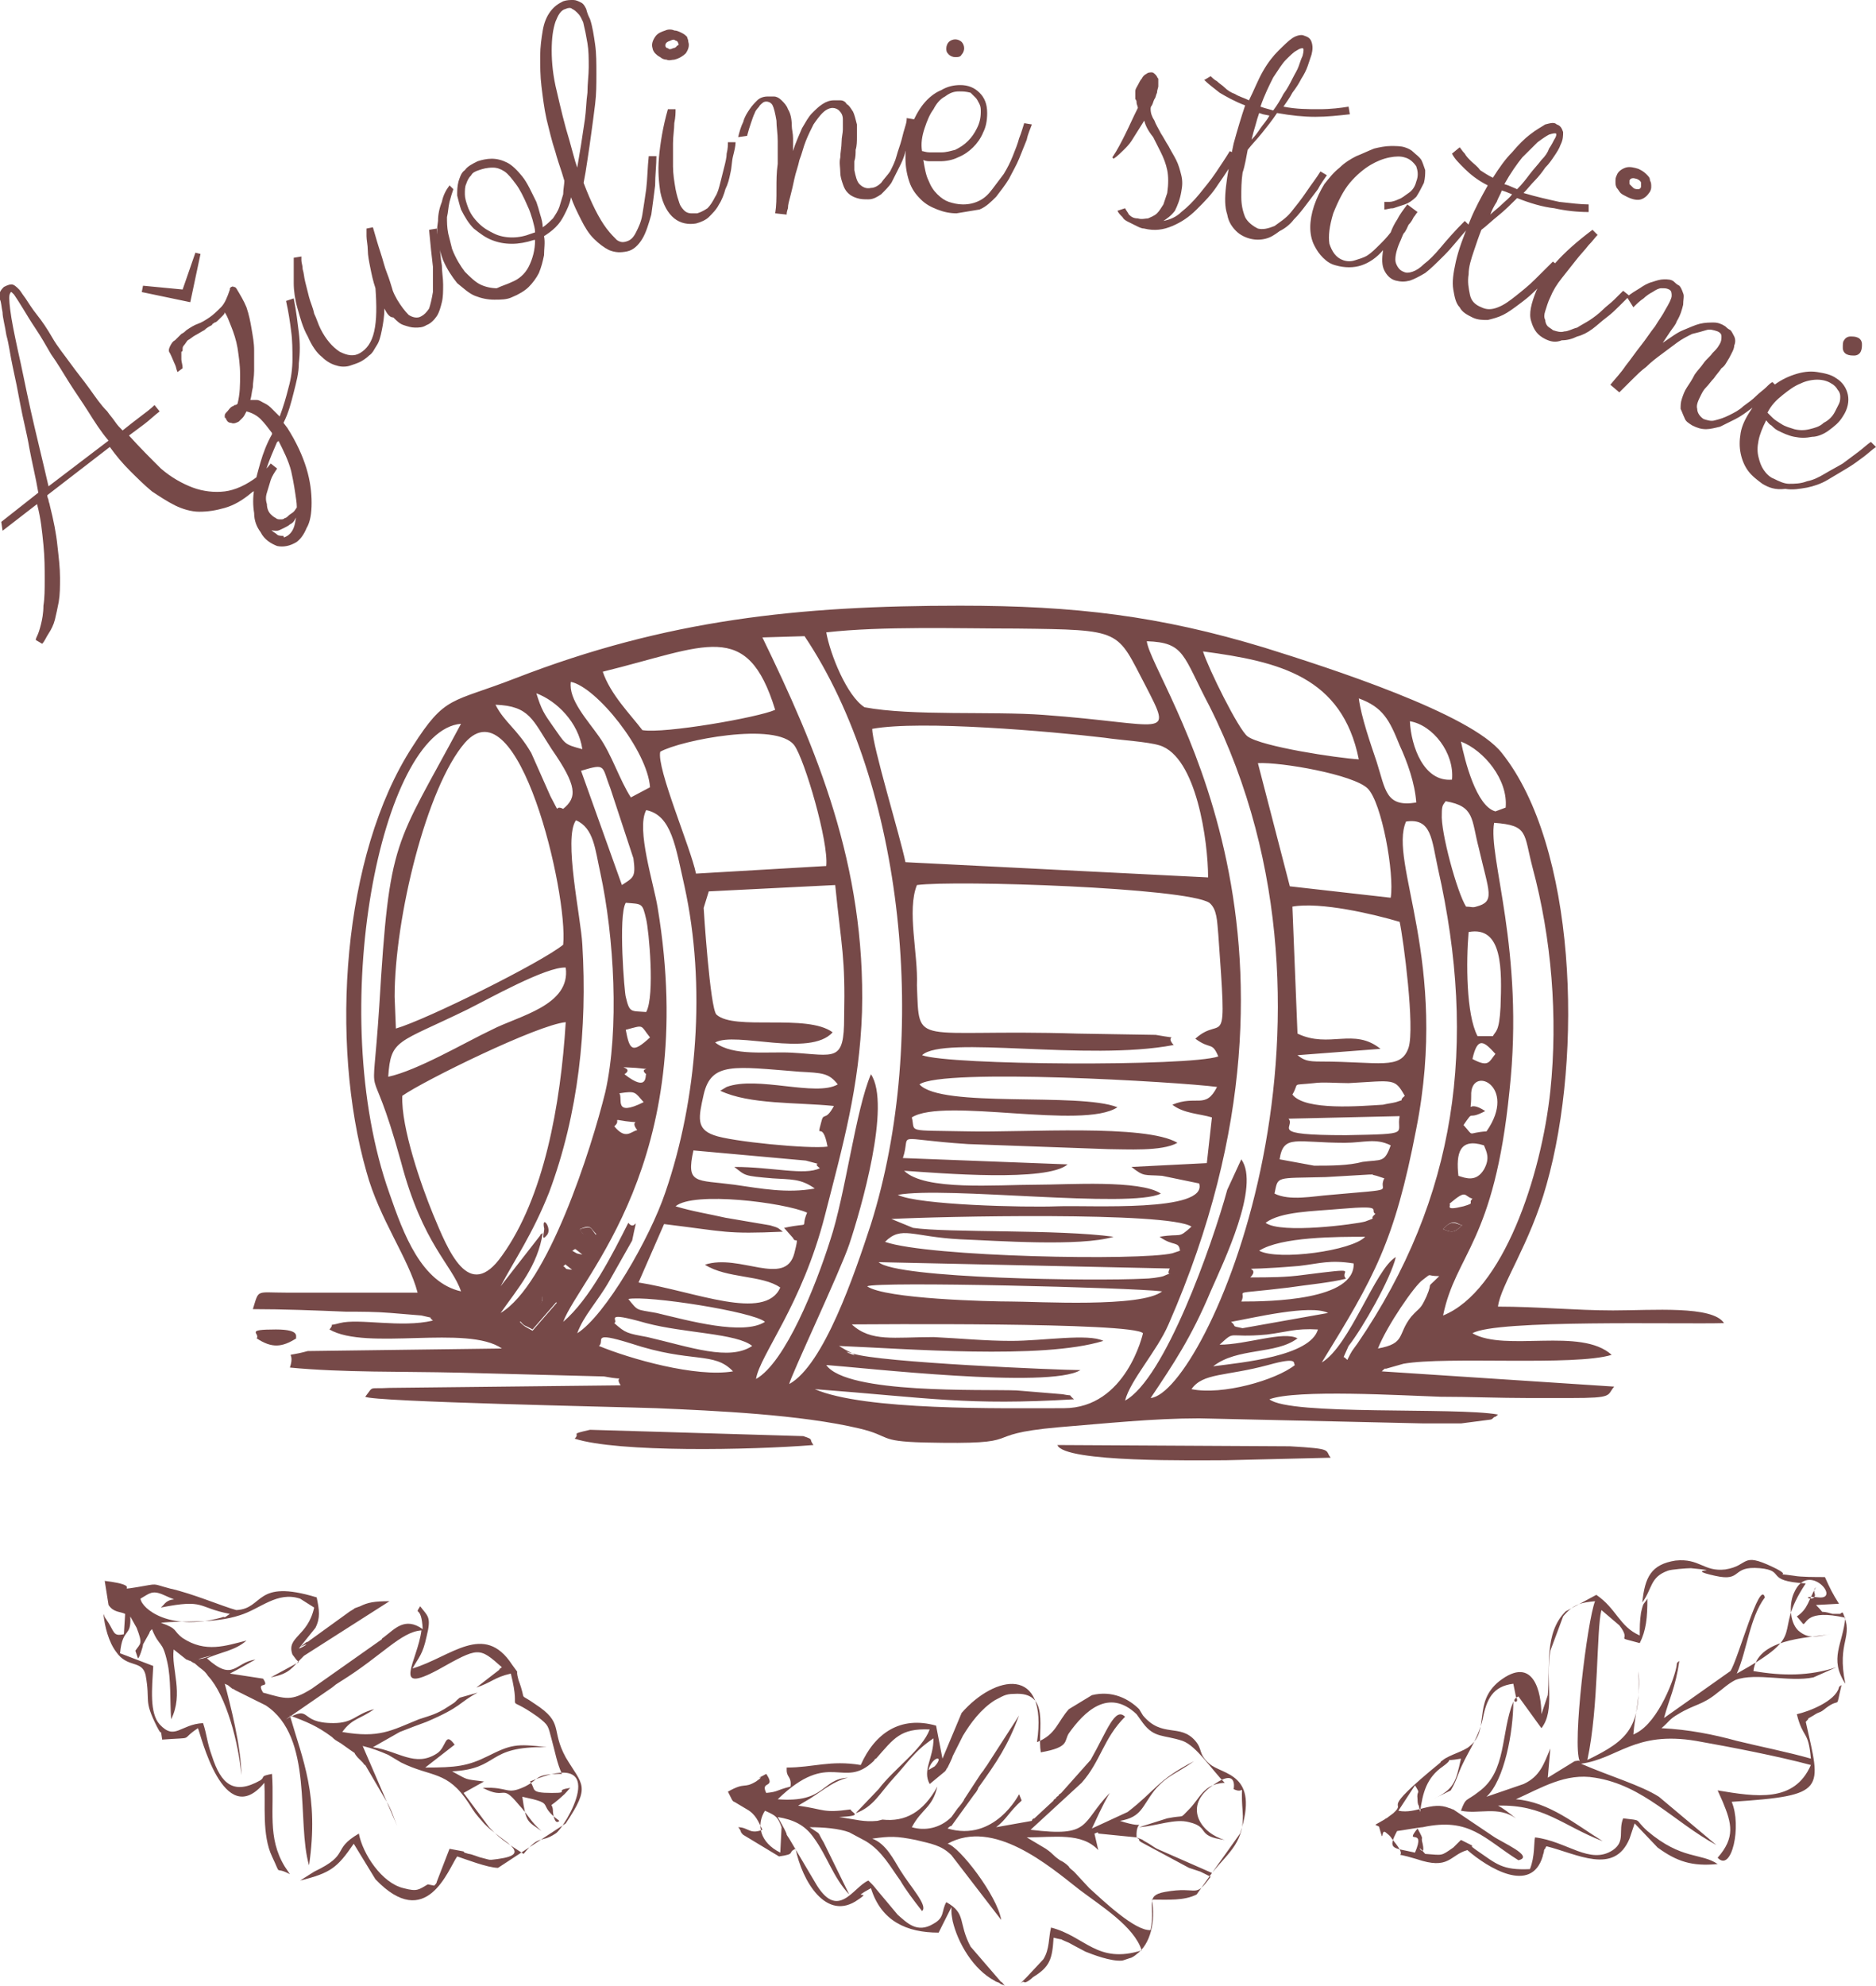 <svg width="138" height="146" viewBox="0 0 138 146" fill="none" xmlns="http://www.w3.org/2000/svg">
<path fill-rule="evenodd" clip-rule="evenodd" d="M39.643 95.964C39.455 96.151 39.267 96.244 39.267 96.338C39.174 96.431 39.174 96.804 38.234 97.084C38.61 97.551 38.516 97.365 39.174 97.738L40.959 95.684C40.583 95.311 40.677 95.404 39.925 95.124C39.737 95.964 40.113 95.311 39.643 95.964Z" fill="#764948"/>
<path fill-rule="evenodd" clip-rule="evenodd" d="M106.154 90.363C106.999 90.737 107.093 90.457 107.563 90.083C107.093 89.99 106.811 89.616 106.154 90.363Z" fill="#764948"/>
<path fill-rule="evenodd" clip-rule="evenodd" d="M42.649 90.363C42.837 90.55 42.556 90.643 43.401 90.923C43.871 91.11 43.777 90.83 43.871 90.83C43.401 90.27 43.589 90.083 42.649 90.363Z" fill="#764948"/>
<path fill-rule="evenodd" clip-rule="evenodd" d="M69.329 129.29L68.859 126.863C66.229 126.116 64.35 127.423 63.316 129.757C61.062 129.384 59.841 129.944 57.868 129.944C57.868 130.037 57.868 130.037 57.868 130.13C57.868 130.691 58.244 130.597 58.15 131.344C57.023 131.624 57.304 131.717 56.365 131.811C55.895 130.877 57.116 131.531 56.365 130.41C55.144 131.064 56.553 130.317 55.613 130.971C54.674 131.531 54.862 130.971 53.547 131.717L53.828 132.277C53.828 132.277 53.922 132.464 54.016 132.464L54.956 133.024C55.613 133.398 55.801 133.958 56.083 134.518C55.144 134.891 55.05 134.331 54.298 134.331C54.392 134.425 54.392 134.425 54.486 134.611C54.486 134.705 54.58 134.798 54.674 134.891L57.304 136.478C58.62 136.292 57.868 136.198 58.526 135.918C58.995 138.252 60.78 141.332 63.129 139.652C64.256 138.905 62.377 139.746 64.068 138.812C64.82 141.239 66.698 142.079 69.047 142.079L69.986 140.212C69.986 140.772 69.986 140.679 70.08 141.239C70.456 142.826 71.583 144.786 73.18 145.627C73.274 145.72 73.462 145.72 73.556 145.813C73.65 145.907 73.838 145.907 73.932 146C73.838 145.907 73.65 145.627 73.65 145.72L71.395 143.106C70.456 141.332 71.114 140.679 69.611 139.839C69.235 140.492 69.517 140.959 68.671 141.426C67.45 142.173 66.698 141.333 66.041 140.772L64.632 139.092C64.162 138.532 64.35 138.719 63.88 138.252C62.753 138.719 61.626 141.333 59.935 138.345L58.056 135.171C57.68 134.611 58.056 135.171 57.68 134.425L57.21 133.584C58.338 133.771 59.183 134.145 59.841 135.078C60.874 136.478 61.25 137.972 62.471 139.279L60.592 135.451C60.029 134.518 60.498 134.985 59.559 134.331C60.592 134.331 61.719 134.425 62.471 134.705L63.692 135.358C64.913 136.105 65.477 137.225 66.229 138.252C66.605 138.905 67.168 139.652 67.826 140.492C68.296 140.119 66.98 138.719 66.229 137.505C65.759 136.758 65.195 135.545 64.162 135.171C65.477 134.985 65.947 134.985 67.356 135.265C68.483 135.545 69.235 135.638 69.986 136.385L73.65 141.146C73.368 139.372 70.55 135.731 69.705 135.545C73.087 133.678 77.126 137.132 79.38 138.905C80.978 140.119 83.42 141.613 83.984 143.386C80.696 144.413 79.85 142.359 77.314 141.706C77.126 142.453 77.22 143.293 76.75 144.04L75.529 145.347C75.435 145.44 75.341 145.533 75.247 145.627C75.153 145.72 75.059 145.813 74.965 145.907C75.059 145.813 75.247 145.627 75.341 145.72C75.435 145.813 75.811 145.533 75.999 145.347C77.22 144.6 77.408 144.04 77.502 142.453C78.629 142.733 77.502 142.359 78.629 142.826C78.629 142.826 79.475 143.293 79.85 143.48C80.32 143.666 81.729 144.226 82.575 144.133L83.138 143.946C83.232 143.946 83.514 143.76 83.608 143.666C84.641 142.919 85.017 141.239 84.735 139.652C85.957 139.652 87.084 139.746 88.023 139.279L91.217 134.798C92.72 130.317 89.902 130.504 88.963 129.664C88.117 128.917 88.493 128.637 87.929 127.983C86.802 126.676 85.487 127.797 84.078 126.116L83.796 125.65C83.044 124.903 81.823 124.249 80.32 124.623L78.629 125.65C77.784 126.583 77.69 127.517 76.281 128.077C77.126 122.382 73.18 123.129 70.738 125.93L69.329 129.29ZM68.296 130.13C68.577 129.104 69.517 129.01 68.765 129.85L68.296 130.13ZM56.271 133.118C57.116 133.491 57.21 133.584 57.492 134.331L57.398 136.198C55.895 135.451 55.613 134.145 56.271 133.118ZM75.529 135.078C77.596 135.078 79.568 134.705 80.79 136.012L80.508 134.798C80.602 134.798 80.79 134.611 80.79 134.798L83.608 135.078C83.514 133.491 84.641 134.611 82.387 133.864C83.984 133.584 83.984 132.838 84.923 131.624C85.862 130.504 86.52 130.41 87.835 129.477C85.111 130.877 85.017 131.624 82.95 133.211L80.32 134.425C80.602 133.864 81.072 132.744 81.635 131.811C79.475 134.051 80.32 135.078 75.811 134.518L79.568 131.064C80.978 129.477 81.165 127.797 82.762 126.21C82.011 125.463 81.447 127.237 80.226 129.384L78.065 131.811C77.971 131.904 77.877 131.904 77.877 131.997C77.784 132.091 77.69 132.091 77.69 132.184C77.596 132.277 77.502 132.278 77.502 132.371L76.093 133.678C75.999 133.678 75.905 133.771 75.905 133.864L73.274 134.331C74.026 133.771 74.214 133.211 75.153 132.371L74.965 131.904C74.965 131.904 73.18 135.451 69.705 134.425C69.799 134.331 69.892 134.238 69.986 134.238L71.677 131.904C71.771 131.811 71.959 131.531 71.959 131.437C73.368 129.477 74.12 128.357 74.965 126.116L72.617 129.757C72.147 130.41 72.523 129.944 72.147 130.41L70.926 132.277C70.926 132.371 70.55 132.838 70.456 132.931L69.986 133.584C69.141 134.425 68.014 134.611 67.074 134.331C67.826 132.931 68.577 132.931 68.953 131.344C67.92 133.211 66.605 133.958 64.914 133.771L64.538 133.864C63.504 133.958 63.035 133.771 61.72 133.584C63.598 133.491 62.659 133.304 62.565 133.024C60.498 133.304 60.686 133.024 58.713 132.744L59.183 132.464C60.217 131.904 61.156 130.971 62.377 130.691C60.404 130.784 60.78 132.558 57.21 132.277C61.062 128.543 62.001 131.624 64.256 129.477C64.35 129.384 64.35 129.29 64.444 129.29C65.759 127.797 66.229 127.05 68.389 127.143C67.826 128.637 65.759 130.037 64.632 131.531L62.941 133.304C64.256 132.838 64.726 131.811 65.759 130.691C66.792 129.57 67.262 128.73 68.671 127.797C68.671 129.29 67.826 130.13 68.389 131.157L69.517 130.224C69.611 130.13 69.611 130.037 69.705 129.944C69.705 129.944 70.08 129.197 70.08 129.104L70.832 127.61C71.395 126.676 72.147 125.65 73.18 124.996C73.744 124.716 73.932 124.529 74.59 124.529C77.314 124.343 76.281 127.143 76.562 128.824C78.723 128.45 78.253 127.983 78.629 127.423C79.756 125.836 81.541 124.063 83.608 126.023L84.078 126.676C84.923 127.797 85.581 127.517 86.99 127.983C88.023 128.357 89.15 130.13 90.09 131.064C88.493 131.157 88.305 132.184 87.46 133.024C86.708 133.771 87.272 133.398 85.862 133.678L83.796 134.331C85.111 134.238 86.426 133.678 87.46 133.958C89.056 134.331 87.929 134.985 90.09 135.265C88.399 134.798 87.084 132.931 88.963 131.437C91.123 129.757 90.748 131.531 90.748 131.531C91.687 131.997 91.217 130.691 91.405 133.118C91.593 135.358 90.466 136.105 89.15 137.692L85.111 135.918C84.923 135.825 84.547 135.545 84.359 135.451C83.514 134.985 84.735 135.545 83.608 135.078C83.702 135.171 83.796 135.171 83.796 135.265C83.796 135.358 83.984 135.451 83.984 135.451L87.46 137.318L88.305 137.598L89.056 137.972C87.835 139.652 88.211 138.625 85.675 139.092C84.172 139.372 85.017 140.026 84.641 141.893C83.514 141.986 81.165 139.746 80.132 138.812L79.005 137.598C78.911 137.505 78.629 137.318 78.629 137.225C78.347 136.945 78.159 136.852 77.971 136.758C77.314 136.292 77.596 136.385 76.938 135.918L75.529 135.078Z" fill="#764948"/>
<path fill-rule="evenodd" clip-rule="evenodd" d="M9.206 118.648L9.112 120.142C8.267 120.329 8.455 119.955 7.797 119.022C7.703 118.928 7.703 118.835 7.609 118.648C7.703 119.582 7.985 120.702 8.549 121.449C9.394 122.662 10.428 122.009 10.709 123.129C11.085 125.183 10.521 124.903 11.555 126.957C12.024 127.89 11.743 126.77 11.931 127.89C14.467 127.703 13.152 127.983 14.561 127.05C14.749 127.423 16.44 134.705 19.446 131.064C19.54 132.651 19.258 134.891 20.009 136.478C20.761 138.065 20.104 137.132 21.325 137.785L20.949 137.225C19.634 135.078 20.197 133.024 20.009 130.41C19.07 130.597 19.54 130.597 19.164 130.877C17.191 131.997 16.252 131.157 15.594 129.104C15.219 128.077 15.219 127.517 14.937 126.676C13.246 126.77 12.87 127.983 11.743 126.77C10.991 125.93 11.179 124.156 11.273 122.476L8.83 121.542C9.018 119.582 9.676 120.422 9.582 118.835L10.052 119.675C10.521 120.889 10.334 120.795 9.958 121.355L10.146 121.916C10.24 121.916 10.521 121.075 10.521 120.889L10.991 120.049C10.991 119.955 11.085 119.862 11.179 119.769C11.743 121.169 11.931 120.515 12.306 122.196C12.588 123.409 12.494 124.996 12.588 126.396C13.528 124.529 12.588 122.662 12.776 121.262L13.716 122.009C13.809 122.009 13.903 122.102 13.997 122.102C14.561 122.476 13.997 122.009 14.655 122.569C15.031 122.849 15.125 122.942 15.312 123.222C16.628 124.623 17.567 128.17 17.755 130.504C17.755 128.45 16.91 125.183 16.534 123.783C16.91 123.969 16.628 123.783 17.097 124.156C17.191 124.156 17.285 124.249 17.285 124.249L19.54 125.37C23.11 127.703 21.794 133.958 22.734 137.132C23.485 131.997 22.264 129.384 21.325 126.116C22.546 126.583 23.297 126.863 24.425 127.703C24.613 127.89 24.613 127.89 25.082 128.17L25.74 128.637C26.398 129.104 25.834 128.637 26.304 129.197L26.679 129.57C26.773 129.664 26.773 129.757 26.867 129.757L28.558 132.651C28.934 133.398 28.934 133.584 29.216 134.238L26.679 128.357C27.431 128.543 27.901 128.73 28.558 129.01L29.498 129.57C31.752 130.691 32.88 130.13 34.477 132.558C34.946 133.304 34.946 133.304 35.604 134.051C36.825 135.358 39.361 136.292 36.637 136.665C35.886 136.758 36.167 136.758 35.416 136.572C35.322 136.572 34.664 136.292 34.477 136.292C33.443 136.011 35.134 136.292 33.067 135.918L32.128 138.345C32.128 138.439 32.034 138.532 31.94 138.625L31.47 138.532C30.813 138.905 30.719 139.092 29.686 138.812C28.088 138.439 26.679 136.292 26.398 134.798C24.331 136.011 25.834 136.292 23.11 137.598L22.076 138.252C24.331 137.692 24.801 137.318 26.022 135.545L27.619 138.159C31.376 142.079 32.973 137.412 33.631 136.478C34.195 136.665 35.886 137.318 36.637 137.318L41.616 134.051C43.495 131.251 42.837 131.251 41.616 129.197C40.489 127.143 41.522 126.676 39.361 125.276C38.046 124.343 38.798 125.276 38.14 123.503C37.858 122.476 38.328 123.316 37.67 122.382C35.604 119.208 33.161 121.822 30.343 122.662C30.813 121.822 31.095 121.636 31.376 120.329C31.752 118.835 31.47 118.835 30.907 118.088C30.437 118.835 31.001 117.902 31.095 119.769C29.779 118.835 29.028 119.769 28.276 120.329C28.182 120.422 28.088 120.422 28.088 120.515L22.922 124.156C21.419 125.09 21.043 124.903 19.352 124.436C18.788 123.503 19.916 124.249 19.352 123.409L16.91 123.036C17.473 122.756 18.413 122.196 18.788 122.009C17.285 122.196 17.191 123.689 15.219 121.916C16.252 121.449 17.285 121.355 18.131 120.609C16.628 120.982 15.125 121.542 13.434 120.422C12.682 119.862 13.152 119.769 11.837 119.302C13.434 119.115 15.688 119.395 17.661 118.742C19.164 118.275 20.385 116.968 22.076 117.528L23.11 118.182C22.64 120.329 21.043 120.329 21.513 121.636L21.794 122.009C21.794 122.009 21.888 122.102 21.982 122.196L19.916 123.316C21.325 123.036 21.419 122.662 22.358 121.729L28.652 117.715C27.525 117.715 27.055 117.808 26.491 118.088C25.74 118.368 26.398 118.088 25.74 118.462L22.64 120.702C22.546 120.702 22.452 120.795 22.452 120.795C21.043 121.822 23.485 120.422 22.076 121.075L23.203 119.675C23.579 118.928 23.485 118.368 23.297 117.435C18.694 116.035 19.446 118.275 17.379 118.368C16.346 118.088 14.185 117.155 12.494 116.781C11.085 116.408 11.743 116.408 10.052 116.688C8.267 116.968 10.709 116.595 7.703 116.221L7.985 117.995C8.361 118.555 8.83 118.462 9.206 118.648ZM10.334 117.528C10.991 117.155 11.179 116.875 12.024 117.248C13.434 117.902 12.588 117.248 12.024 117.995L11.837 118.182C15.125 117.528 14.467 118.182 16.91 118.648C16.252 119.115 16.722 118.742 16.252 118.928C12.494 119.955 10.428 118.275 10.334 117.528ZM14.937 121.916C13.621 122.196 16.816 121.355 14.937 121.916ZM41.992 131.437C40.583 131.624 42.086 131.811 40.583 131.811C38.892 131.811 39.455 131.531 38.986 130.971C45.186 128.357 41.522 134.425 40.864 134.798C39.737 135.545 39.737 134.798 38.516 136.292C37.67 135.731 36.825 135.265 35.98 134.331L34.101 131.811L35.604 130.971C34.101 130.784 34.477 130.877 33.255 130.224C36.825 130.037 35.698 128.357 40.207 128.45C37.952 128.17 37.577 128.263 35.886 129.104C34.383 129.85 33.537 129.944 31.282 129.944L33.443 128.263C32.692 127.237 32.88 128.45 32.128 128.917C30.531 129.944 29.31 128.73 27.431 128.45L29.404 127.33C30.343 126.957 30.625 126.863 31.376 126.583C34.007 125.463 33.725 125.183 35.134 124.436L33.819 124.809C33.349 125.183 33.725 124.996 32.974 125.463C32.128 126.023 31.658 126.116 30.813 126.396C28.746 127.237 27.901 127.797 25.176 127.33C25.928 126.303 26.491 126.396 27.525 125.65C26.116 126.023 26.022 126.676 24.519 126.676C21.888 126.676 23.016 125.276 21.043 126.396L24.425 124.063C24.895 123.689 24.519 123.969 25.082 123.596C28.088 121.729 29.498 119.955 31.001 119.862C30.719 122.102 28.746 124.623 32.222 122.756C35.228 121.075 35.228 121.075 36.919 122.569C36.825 122.662 36.731 122.662 36.731 122.756L35.04 124.063C36.167 123.689 36.355 123.316 37.577 123.036C38.422 126.396 36.919 124.343 39.549 126.21C40.395 126.863 40.301 126.863 40.583 127.89C40.864 128.917 40.959 129.57 41.334 130.41C39.267 130.41 39.737 130.784 38.61 131.344C37.201 131.997 37.483 131.344 35.51 131.437C37.295 132.371 36.825 131.064 38.14 132.651C38.986 133.584 38.986 133.864 39.831 134.611C38.798 133.864 38.704 134.051 38.422 132.091C41.052 132.651 39.361 132.558 41.146 133.864C40.771 134.238 40.677 133.211 40.677 133.211C40.677 132.277 40.113 133.211 41.522 131.904C41.804 131.624 41.898 131.437 41.992 131.437Z" fill="#764948"/>
<path fill-rule="evenodd" clip-rule="evenodd" d="M102.772 134.611C102.866 134.611 104.463 134.331 104.651 134.331C108.127 133.584 109.16 135.171 111.696 136.758C112.918 136.478 110.475 135.451 109.818 134.985L106.905 133.024C106.811 133.024 106.718 132.931 106.624 132.931C105.308 132.371 104.181 133.398 102.866 133.118L104.087 131.251C104.557 131.997 104.181 131.531 104.275 132.277C104.275 132.371 104.275 132.651 104.369 132.744L104.463 133.211C104.651 131.811 104.933 130.691 106.154 129.85C107.187 129.104 105.872 129.57 107.469 129.29C107.093 130.971 106.999 131.531 105.402 132.277L106.718 131.624C106.999 131.157 107.093 130.877 107.281 130.41C107.845 128.917 108.69 127.983 109.066 126.396C109.348 124.903 109.818 123.969 111.321 123.783L111.509 124.716C111.884 125.37 110.945 125.09 111.696 124.716L113.387 127.05C114.421 125.743 113.669 123.596 114.045 121.355L114.984 118.835C115.736 117.902 116.393 117.808 117.333 117.715C116.769 119.115 115.642 128.263 116.206 129.477C116.112 129.477 116.3 129.384 115.83 129.477L113.857 130.691L114.045 128.543C113.575 129.664 113.293 130.597 112.072 131.157L109.348 132.091C110.663 130.877 111.321 127.33 111.321 125.09C110.381 127.423 110.851 130.224 108.784 131.717C107.845 132.464 107.845 132.091 107.469 133.118C108.784 133.398 110.193 132.744 111.509 133.678C111.039 133.304 110.569 132.931 110.193 132.744C113.575 132.651 114.984 134.238 117.897 135.358C115.924 134.144 113.951 132.464 111.509 132.277C113.387 131.437 115.172 130.317 117.333 130.691C120.903 131.251 123.157 133.958 126.257 135.638L122.03 132.091C120.715 131.251 118.46 130.597 116.3 129.664C119.024 129.29 120.245 127.237 124.754 127.983C127.385 128.45 130.767 129.104 133.209 129.757C131.988 132.558 129.17 132.091 126.351 131.624L126.727 132.464C127.385 134.051 127.666 135.078 126.351 136.572C127.385 137.692 128.136 134.238 127.385 132.464C134.43 131.997 133.961 131.624 132.833 126.583C133.397 126.023 132.457 126.676 133.397 126.116C133.961 125.743 133.773 126.023 134.336 125.556C135.464 124.716 134.994 125.836 135.464 123.876C135.37 123.969 135.276 123.969 135.276 124.063C134.994 125.089 133.021 125.836 132.176 126.023C132.645 127.89 133.021 127.143 133.209 129.29C131.612 128.824 129.263 128.357 127.76 127.983C126.069 127.517 124.191 127.143 122.218 127.05C122.782 126.583 122.781 126.396 123.439 126.023C124.66 125.276 125.224 125.37 126.351 124.436C126.633 124.249 127.103 123.783 127.666 123.503C129.17 122.942 131.612 123.689 133.397 123.316L135.088 122.569C133.115 123.223 131.142 123.222 128.982 122.849C129.263 120.515 132.739 120.422 134.712 120.142C133.773 120.235 133.115 120.609 132.27 119.862C131.612 119.208 131.612 117.808 131.988 117.061C133.021 114.728 135.464 117.621 133.773 117.435C132.082 117.248 133.679 117.902 133.491 117.155C133.397 116.875 133.491 116.781 133.585 116.688C133.021 117.621 133.021 118.275 132.176 118.835L132.645 119.395C132.927 119.395 132.833 118.275 135.745 118.928C135.558 120.889 134.524 121.916 135.745 123.783C135.088 120.609 136.403 120.422 135.558 118.555C135.464 118.555 135.464 118.555 135.37 118.648H134.806C133.585 118.275 134.43 118.835 133.585 117.995L135.276 117.902C134.806 117.155 134.618 116.781 134.242 115.941C133.585 115.941 132.457 115.941 131.988 115.848C130.015 115.568 132.176 116.035 130.391 115.194C128.042 114.074 128.7 115.101 126.915 115.381C125.318 115.568 125.036 114.541 123.251 114.728C121.466 115.008 120.997 115.941 120.809 117.808C121.56 116.781 121.372 115.941 122.688 115.474C122.875 115.381 124.097 115.288 124.378 115.288C127.197 115.568 123.627 115.288 126.163 115.848C128.23 116.315 127.291 115.101 129.451 115.288C131.424 115.474 129.733 116.221 132.833 116.408C130.203 120.329 133.303 119.955 127.76 123.036C128.512 121.355 128.7 118.928 129.827 117.435C129.451 116.035 127.854 122.009 127.291 122.849L122.406 126.303C122.781 124.903 123.251 124.063 123.533 122.102C123.439 122.196 123.345 122.196 123.345 122.382C123.251 123.223 122.03 126.583 120.339 127.423L120.151 127.517C120.245 126.116 120.715 124.623 120.527 122.849C120.715 126.957 119.869 127.89 116.769 129.384C117.615 125.463 117.427 119.769 117.803 118.368L119.118 119.488C120.151 120.795 118.554 120.235 120.621 120.795C121.091 119.862 121.184 118.928 121.184 117.528C120.903 117.995 120.903 117.715 120.715 118.555C120.621 119.208 120.621 119.582 120.621 120.235C119.118 119.582 118.93 118.275 117.427 117.248L115.172 118.462C113.575 120.049 114.045 122.569 113.857 124.623L113.387 126.023C113.387 124.436 112.824 121.636 110.287 123.596C108.315 125.183 109.63 127.143 108.127 128.357C107.751 128.73 106.624 129.01 106.154 129.384C106.06 129.477 105.966 129.477 105.966 129.57C101.175 133.491 103.617 132.277 102.49 133.304L102.114 133.584C102.02 133.678 101.926 133.678 101.833 133.771L101.175 134.145C101.269 134.238 101.457 134.238 101.457 134.331C101.833 135.731 101.551 134.425 101.926 134.705C102.396 135.078 102.208 134.985 102.678 135.545C103.711 136.852 102.02 136.011 104.181 136.665C106.624 137.505 106.624 136.385 107.939 136.012C109.442 137.318 112.636 139.279 113.481 136.478C113.481 136.385 113.575 136.198 113.575 136.105C113.575 136.105 113.575 135.918 113.669 135.918C113.669 135.918 113.669 135.825 113.763 135.731C116.018 136.292 118.742 137.879 119.869 135.171L120.245 134.051L121.936 135.825C123.345 136.852 124.472 137.225 126.351 137.038C125.13 136.198 123.721 136.758 121.184 134.611C120.151 133.678 120.903 133.864 119.4 133.678C119.024 134.611 119.587 135.358 118.648 136.012C116.957 137.132 115.266 135.358 112.918 135.078C112.824 135.451 112.918 136.478 112.542 137.412C110.475 137.505 110.099 137.038 108.596 136.012C107.657 135.358 109.16 136.105 107.469 135.265L106.905 135.825C105.966 136.478 106.154 136.385 104.839 136.292C103.899 135.171 104.933 136.852 104.651 135.545C104.463 134.891 104.839 135.451 104.275 134.425C103.242 135.731 104.933 134.238 104.087 136.198C102.49 135.825 102.02 136.012 102.772 134.611Z" fill="#764948"/>
<path fill-rule="evenodd" clip-rule="evenodd" d="M30.719 95.031C28.558 95.031 26.398 95.031 24.143 95.031C23.11 95.031 22.076 95.031 21.043 95.031C18.788 95.031 19.07 94.751 18.6 96.244C20.855 96.244 23.203 96.338 25.458 96.431C26.585 96.431 27.619 96.431 28.746 96.524L31.001 96.711C32.128 96.991 31.376 96.711 31.846 97.084C29.498 97.644 26.398 96.898 24.988 97.271C23.955 97.551 24.707 97.178 24.237 97.738C26.961 99.325 34.383 97.365 36.919 99.138L22.64 99.325C20.573 99.885 21.794 99.138 21.325 100.538C25.176 100.912 29.686 100.818 33.725 100.912L44.434 101.192C46.407 101.565 45.092 101.005 45.656 101.845L28.652 102.032C27.055 102.125 27.525 101.845 26.867 102.685C27.431 103.059 45.656 103.432 48.286 103.526C52.607 103.712 58.901 103.992 63.223 105.019C65.571 105.579 64.538 105.953 67.92 106.046C76.093 106.233 71.583 105.486 77.877 104.926C81.353 104.646 84.829 104.272 88.211 104.272L104.745 104.646C105.59 104.646 106.624 104.646 107.469 104.646L109.63 104.366C109.724 104.366 109.818 104.272 109.911 104.179C110.005 104.179 110.099 104.086 110.193 103.992C107.093 103.432 94.881 104.086 93.378 102.872C95.351 102.125 103.148 102.592 105.966 102.685C108.127 102.685 110.287 102.779 112.448 102.779C113.481 102.779 114.515 102.779 115.548 102.779C118.742 102.779 118.178 102.592 118.742 101.939L101.645 100.818C101.739 100.725 101.926 100.538 101.926 100.632L103.242 100.258C106.436 99.698 115.83 100.445 118.554 99.605C116.3 97.551 110.757 99.418 108.314 98.018C110.005 96.991 123.627 97.365 126.821 97.271C125.975 95.964 121.56 96.338 118.648 96.338C115.924 96.338 113.105 96.058 110.193 96.058C110.381 94.471 112.542 91.483 113.763 87.096C116.487 77.481 115.924 62.171 110.475 55.357C108.221 52.463 97.793 49.102 93.002 47.609C85.299 45.275 79.099 44.528 70.644 44.528C58.713 44.528 49.037 45.555 37.952 49.849C33.161 51.716 32.786 51.063 30.343 54.89C25.176 62.825 24.237 76.641 26.961 86.162C27.901 89.616 30.061 92.51 30.719 95.031ZM56.083 46.862L59.183 46.769C66.51 57.691 68.389 76.267 64.068 89.99C62.847 93.724 60.592 100.352 58.056 101.752C58.15 101.192 61.813 93.444 62.471 91.483C63.316 88.963 65.571 81.215 64.068 78.975C62.941 81.588 62.189 87.843 61.062 91.203C60.029 94.471 57.774 100.165 55.613 101.379C55.895 99.605 58.995 95.964 60.686 89.336C62.001 84.202 63.223 79.908 63.41 74.4C63.692 63.572 60.029 54.983 56.083 46.862ZM76.75 52.556C72.993 52.276 67.074 52.65 63.598 51.996C62.283 51.156 61.062 48.075 60.78 46.489C64.913 46.022 70.362 46.209 74.777 46.209C82.668 46.302 82.105 46.302 84.266 50.409C86.332 54.423 85.769 53.21 76.75 52.556ZM84.359 47.142C87.178 47.235 86.99 48.169 88.963 51.903C100.799 75.427 88.587 102.405 84.641 102.779C86.332 100.258 87.647 98.298 89.056 94.937C89.996 92.79 92.72 87.189 91.311 85.229L90.278 87.469C89.15 91.577 85.675 101.379 82.762 102.966C83.138 101.472 85.111 99.325 85.956 97.365C98.638 68.426 84.735 50.129 84.359 47.142ZM99.954 55.824C98.357 55.73 92.814 54.89 91.781 54.143C91.123 53.676 88.869 49.102 88.493 47.889C94.129 48.636 98.733 49.756 99.954 55.824ZM44.34 49.382C51.95 47.515 54.956 45.462 57.023 52.183C55.801 52.743 48.849 53.956 47.252 53.676C46.407 52.556 44.904 51.063 44.34 49.382ZM47.816 57.877L46.407 58.624C45.562 57.317 44.998 55.45 44.059 54.143C43.213 52.93 41.804 51.436 41.992 50.129C43.871 50.503 47.628 55.17 47.816 57.877ZM42.837 55.077C41.428 54.703 41.616 54.703 40.677 53.397C40.019 52.463 39.831 52.183 39.455 50.969C40.959 51.529 42.556 53.116 42.837 55.077ZM41.428 59.464C40.677 59.091 41.334 60.118 40.489 58.531L39.08 55.357C38.046 53.583 37.107 53.116 36.449 51.809C38.986 51.903 39.174 52.93 40.583 55.077C42.462 57.784 42.462 58.624 41.428 59.464ZM102.96 54.797C103.523 56.01 104.087 57.597 104.181 58.998C101.926 59.371 101.926 58.064 101.269 56.01C100.799 54.61 100.142 52.743 99.954 51.343C101.739 51.996 102.208 52.93 102.96 54.797ZM33.913 94.937C31.001 94.284 29.686 90.737 28.652 87.749C23.861 74.307 28.088 53.676 33.913 53.21C29.028 62.358 28.652 61.425 27.901 73.933C27.337 82.615 27.055 76.547 29.498 85.416C31.095 91.483 33.255 92.977 33.913 94.937ZM103.711 53.023C105.402 53.303 106.999 55.357 106.811 57.317C104.745 57.504 103.805 54.89 103.711 53.023ZM85.299 54.797C88.023 55.637 88.869 61.891 88.869 64.505L66.605 63.385C66.229 61.518 64.162 54.797 64.162 53.583C67.732 52.93 77.314 53.77 81.259 54.237C82.481 54.423 84.359 54.517 85.299 54.797ZM110.757 59.371L110.005 59.651C108.596 59.278 107.751 55.917 107.469 54.517C109.16 55.17 110.945 57.317 110.757 59.371ZM48.568 55.264C50.071 54.423 57.116 53.023 58.432 54.797C59.183 55.824 60.968 61.891 60.78 63.665L51.198 64.225C50.822 62.358 48.286 56.477 48.568 55.264ZM45.749 65.065L42.743 56.664C44.622 56.104 44.246 56.29 44.904 57.971L46.595 63.105C46.783 64.505 46.595 64.505 45.749 65.065ZM100.611 57.971C101.645 58.998 102.584 64.225 102.302 65.999L94.881 65.159L92.532 56.104C94.223 56.01 99.578 56.944 100.611 57.971ZM108.596 66.652C108.314 66.746 108.221 66.652 107.845 66.652C107.187 65.625 105.966 61.145 106.06 59.838C106.06 59.184 106.154 59.184 106.342 58.904C108.502 59.278 108.221 60.211 108.784 62.358C109.536 65.625 110.005 66.279 108.596 66.652ZM109.911 60.491C112.448 60.678 112.072 61.238 112.73 63.758C114.139 68.986 114.609 74.774 114.045 80.188C113.387 86.442 110.569 94.937 106.154 96.711C107.093 92.137 109.912 91.39 111.039 80.188C112.166 69.826 109.442 63.011 109.911 60.491ZM95.069 66.652C97.135 66.279 101.081 67.212 102.96 67.772C103.242 69.079 104.087 75.52 103.617 77.014C103.054 78.694 101.457 78.041 97.135 78.041C96.196 78.041 95.914 77.948 95.445 77.574L101.551 77.108C99.578 75.52 97.793 77.107 95.445 75.987L95.069 66.652ZM52.138 65.532L61.438 65.065C61.907 69.733 62.189 70.293 62.095 74.774C62.095 78.134 61.438 77.574 58.244 77.388C56.459 77.294 53.922 77.668 52.607 76.641C54.11 75.8 59.559 77.761 61.25 75.894C59.371 74.494 54.016 75.8 52.701 74.587C52.231 74.12 51.762 66.839 51.762 66.746L52.138 65.532ZM67.45 65.065C70.268 64.692 87.272 65.252 88.963 66.372C89.526 66.839 89.526 67.679 89.62 68.706C90.278 77.854 89.996 74.494 87.929 76.361C89.056 77.201 89.15 76.547 89.62 77.668C87.46 78.414 69.799 78.321 67.826 77.574C69.423 76.081 79.944 78.041 86.332 76.827C85.581 75.987 87.084 76.454 85.017 76.081L79.287 75.987C67.074 75.614 67.638 77.107 67.45 72.44C67.544 70.106 66.698 66.932 67.45 65.065ZM29.028 73.28C29.028 67.492 31.376 57.877 34.195 54.61C38.14 50.129 41.804 65.719 41.428 69.453C39.831 70.76 31.376 74.96 29.122 75.614L29.028 73.28ZM46.031 73.28C45.937 73 45.468 67.306 46.031 66.372C47.252 66.466 47.253 66.372 47.534 67.586C47.722 68.332 48.192 73.187 47.534 74.4C46.407 74.307 46.313 74.494 46.031 73.28ZM28.558 79.161C28.746 76.361 29.216 76.734 34.383 74.214C35.886 73.467 40.207 71.04 41.616 71.133C41.992 73.933 38.14 74.68 36.167 75.707C34.195 76.641 30.719 78.694 28.558 79.161ZM108.69 76.174C107.845 74.587 107.845 70.666 108.033 68.519C110.569 68.052 110.475 71.32 110.381 74.027C110.287 75.894 110.005 75.8 109.818 76.174H108.69ZM46.031 75.707C47.44 75.334 47.065 75.334 47.816 76.267C46.501 77.481 46.313 77.201 46.031 75.707ZM108.314 77.854C108.69 76.174 109.16 76.547 110.005 77.481C109.536 78.041 109.536 78.508 108.314 77.854ZM45.937 78.975C46.783 78.414 44.81 78.414 46.783 78.508C48.38 78.694 46.877 78.414 47.534 78.975C47.44 78.975 47.722 80.375 45.937 78.975ZM29.592 80.561C31.189 79.441 39.549 75.334 41.616 75.147C41.24 81.215 40.019 88.029 36.919 92.323C34.477 95.778 32.973 91.95 31.846 89.243C31.001 87.189 29.498 82.895 29.592 80.561ZM52.983 80.188C55.144 81.215 58.619 81.028 61.344 81.308C60.686 82.522 60.592 81.682 60.404 82.522C60.029 83.922 60.498 82.242 60.874 84.295C59.559 84.482 53.734 83.922 52.513 83.455C51.198 82.989 51.386 82.148 51.762 80.468C52.325 78.041 54.016 78.414 58.807 78.788C60.498 78.881 60.968 78.881 61.626 79.721C60.029 80.655 55.707 79.068 53.453 79.908L52.983 80.188ZM67.638 79.721C69.329 78.508 86.708 79.535 89.526 79.908C88.681 81.588 88.023 80.468 86.238 81.215C87.084 81.868 88.211 81.868 89.15 82.148L88.775 85.509L83.232 85.789C84.171 86.536 84.171 86.349 85.487 86.442L88.211 87.003C88.869 89.15 80.132 88.59 77.784 88.683C75.341 88.776 67.544 88.59 66.041 87.843C69.517 87.189 83.138 88.87 85.393 87.749C83.89 86.722 78.535 87.096 76.281 87.096C73.274 87.096 68.014 87.563 66.51 86.069C69.235 86.256 77.032 86.909 78.535 85.602L66.417 85.136C67.074 83.175 65.477 83.735 71.208 84.109L81.541 84.482C82.762 84.482 85.487 84.669 86.614 84.015C84.266 82.615 75.341 83.269 71.208 83.175C66.51 83.082 67.356 83.269 67.074 82.148C69.423 80.655 79.662 83.082 82.199 81.402C79.38 80.281 69.235 81.495 67.638 79.721ZM95.069 80.468C95.632 79.535 94.881 79.815 96.666 79.628C97.229 79.535 98.451 79.628 99.202 79.628C102.584 79.441 102.584 79.254 103.336 80.561C102.772 81.028 103.523 80.748 102.678 81.028C102.302 81.121 102.114 81.121 101.739 81.215C100.142 81.308 96.008 81.682 95.069 80.468ZM45.562 80.375C46.783 80.188 46.689 80.281 47.346 81.028C45.092 82.148 45.843 80.748 45.562 80.375ZM109.348 83.175C107.845 83.269 108.502 83.642 107.657 82.709C108.502 81.495 107.845 82.428 109.254 81.682C107.845 80.748 108.221 82.148 108.221 80.561C108.127 78.228 111.696 79.815 109.348 83.175ZM45.186 82.802C45.749 82.335 44.904 82.242 46.031 82.428C47.44 82.615 46.219 82.242 46.877 83.082C46.407 83.175 46.031 83.829 45.186 82.802ZM94.787 82.242L102.96 82.055C102.678 83.362 103.993 83.362 99.014 83.455C93.096 83.455 95.351 82.895 94.787 82.242ZM96.666 85.696L94.129 85.229C94.411 83.362 95.351 84.015 98.92 84.015C100.329 84.015 101.175 83.642 102.302 84.202C101.833 85.509 101.645 85.229 100.236 85.416C99.202 85.696 97.887 85.696 96.666 85.696ZM59.935 87.376C57.868 87.749 55.989 87.376 54.016 87.096C51.198 86.722 50.447 87.096 51.01 84.576L59.277 85.322C60.968 85.789 59.559 85.322 60.31 85.882C59.183 86.442 56.835 85.789 54.016 85.789C54.862 86.442 54.674 86.442 56.835 86.629C58.15 86.722 58.901 86.629 59.935 87.376ZM109.16 84.202C109.348 84.669 109.63 85.136 109.16 85.976C108.596 86.909 107.845 86.629 107.281 86.442C107.093 84.762 107.375 83.642 109.16 84.202ZM93.754 87.749C94.035 86.442 93.754 86.629 97.511 86.536L100.705 86.349C101.457 86.349 100.423 86.256 101.269 86.442L101.833 86.629C101.269 87.656 103.148 87.376 97.887 87.843C96.572 87.936 94.881 88.309 93.754 87.749ZM106.624 88.496C107.939 87.376 107.657 87.936 108.314 88.123C107.939 88.496 108.596 88.403 107.657 88.683C106.154 89.056 106.811 88.59 106.624 88.496ZM49.695 88.683C51.01 87.563 57.68 88.403 59.371 89.15C58.807 90.457 59.841 89.803 57.68 90.27L58.338 91.017C58.526 91.483 58.807 90.643 58.432 92.137C57.774 94.657 54.392 92.137 51.856 92.977C53.453 94.004 56.083 93.724 57.398 94.657C56.271 97.178 51.104 94.937 46.971 94.284L48.849 89.99C53.453 90.55 53.359 90.737 57.586 90.55C57.21 90.27 57.304 90.27 56.647 90.083L53.359 89.523C52.138 89.243 50.916 89.056 49.695 88.683ZM93.096 89.897C94.223 89.056 96.572 89.056 98.638 88.87C101.926 88.59 100.705 88.963 101.175 89.243C100.611 89.71 101.457 89.43 100.423 89.803C99.766 89.99 94.223 90.737 93.096 89.897ZM65.571 89.616C68.953 89.43 85.956 89.056 87.647 90.177C86.614 91.11 86.99 90.643 85.299 90.923C86.332 91.67 86.708 91.203 86.802 91.95L86.238 92.137C83.89 92.697 68.295 92.417 65.101 91.297C66.323 90.083 67.074 90.923 70.644 91.11C73.18 91.203 79.475 91.67 81.917 90.923C77.877 90.363 69.704 90.643 67.168 90.27L65.571 89.616ZM106.154 90.363C106.905 89.523 107.187 89.99 107.563 90.083C107.093 90.457 106.999 90.737 106.154 90.363ZM42.649 90.363C43.495 89.99 43.401 90.27 43.871 90.737C43.777 90.737 43.871 91.017 43.401 90.83C42.556 90.643 42.931 90.643 42.649 90.363ZM92.626 91.95C94.223 90.923 98.357 90.923 100.423 90.923C99.484 91.95 94.035 92.697 92.626 91.95ZM42.086 91.95C42.18 91.95 42.274 91.763 42.368 91.857L42.837 92.23C42.274 92.137 42.462 92.137 42.086 91.95ZM64.632 92.79L86.05 93.257C85.675 94.004 86.614 93.35 85.581 93.817C85.299 93.91 84.547 94.004 84.171 94.004C80.508 94.191 65.947 94.004 64.632 92.79ZM41.428 93.07C41.522 93.07 41.616 92.884 41.616 92.977L42.086 93.35C41.428 93.257 41.804 93.35 41.428 93.07ZM91.969 93.91C93.002 92.884 89.902 93.537 95.538 93.07C97.135 92.884 97.793 92.604 99.578 92.884C99.672 95.591 93.472 95.684 91.311 95.684C91.781 94.751 90.184 95.217 94.787 94.657C96.008 94.471 97.981 94.284 99.014 94.004C98.451 93.444 100.329 93.164 95.914 93.724C94.599 93.91 93.378 93.91 91.969 93.91ZM101.363 99.138C102.02 97.458 104.087 94.471 104.651 94.097C105.402 93.537 104.839 93.817 105.872 93.817C104.745 94.937 105.496 94.004 104.933 95.311C104.463 96.338 104.463 96.058 103.805 96.804C102.772 98.111 103.43 98.765 101.363 99.138ZM40.207 90.83C40.677 90.363 39.831 89.243 40.019 90.27C40.113 90.363 39.737 91.39 40.207 90.83ZM36.825 96.524C38.14 94.657 39.549 93.07 39.925 90.643C39.831 90.737 39.737 90.737 39.737 90.83L36.825 94.564C37.858 92.604 39.174 90.737 40.395 87.656C42.556 81.868 43.213 75.614 42.837 69.453C42.743 67.492 41.428 61.611 42.368 60.304C43.683 60.864 43.777 62.451 44.153 64.132C45.186 68.893 45.562 75.707 44.528 80.281C43.495 84.482 40.301 94.471 36.825 96.524ZM63.786 94.564C64.538 94.191 83.232 94.657 85.487 94.937C83.984 96.151 76.281 95.684 74.402 95.684C72.805 95.684 65.101 95.498 63.786 94.564ZM41.428 97.178C42.649 93.91 51.48 85.416 48.38 66.746C48.098 64.972 46.783 60.958 47.534 59.558C49.413 59.931 49.695 62.265 50.353 65.159C51.95 72.44 51.292 80.841 48.944 87.656C47.816 91.017 44.528 96.711 42.462 98.018C42.931 96.711 43.965 95.684 44.81 94.191L46.501 91.203C46.971 88.87 46.783 90.643 46.219 89.897C45.092 92.137 43.401 95.498 41.428 97.178ZM46.219 95.498C47.628 95.217 55.425 96.431 56.271 97.178C54.674 98.205 50.634 97.084 48.286 96.524C46.783 96.244 46.971 96.431 46.219 95.498ZM90.56 97.178C92.157 96.898 96.384 95.871 97.699 96.524L91.405 97.644C90.466 97.458 91.029 97.551 90.56 97.178ZM39.925 95.217C40.677 95.498 40.489 95.311 40.959 95.778L39.174 97.831C38.516 97.458 38.61 97.551 38.234 97.178C39.174 96.898 39.267 96.431 39.267 96.431C39.361 96.338 39.549 96.244 39.643 96.058C40.113 95.311 39.737 95.964 39.925 95.217ZM45.186 97.271C45.562 97.084 44.246 96.338 47.534 97.271C50.353 98.018 54.204 98.018 55.331 98.951C53.641 100.072 50.822 99.045 47.628 98.298C46.125 98.018 46.031 98.018 45.186 97.271ZM62.659 97.365C63.504 97.365 83.42 97.178 84.078 98.018C84.078 98.018 82.856 103.526 78.253 103.526C73.556 103.526 63.598 103.712 59.935 102.125C68.483 102.779 71.114 103.339 79.005 102.872C78.441 102.405 79.099 102.685 78.159 102.499L74.777 102.219C72.241 102.125 62.283 102.499 60.78 100.352C63.41 100.538 77.22 102.125 79.475 100.725C77.971 100.725 64.632 100.165 62.753 99.511C61.25 99.045 64.068 100.165 62.189 99.231L61.719 98.951C66.511 99.138 76.656 99.978 81.165 98.578C80.038 98.018 76.75 98.578 74.402 98.578C72.429 98.578 70.644 98.391 68.671 98.298C65.759 98.298 64.068 98.671 62.659 97.365ZM53.922 100.818C51.198 101.285 46.313 99.885 44.059 98.951C44.528 98.578 43.401 97.831 46.407 98.765C50.916 100.258 52.513 99.325 53.922 100.818ZM95.445 98.391C94.411 97.831 91.687 98.858 89.714 98.858C90.935 97.738 90.184 98.391 93.19 98.111C94.693 97.925 95.257 97.644 96.948 97.738C96.384 99.698 91.405 100.165 89.244 100.445C91.029 99.045 93.847 99.605 95.445 98.391ZM103.43 60.398C105.308 60.118 105.308 61.705 105.778 63.852C108.69 76.734 107.187 88.029 99.86 98.765C99.39 99.418 99.484 99.231 99.108 99.978C99.014 99.885 98.826 99.698 98.826 99.792L99.202 98.951C100.236 97.644 102.302 94.004 102.678 92.417C101.175 93.257 99.296 98.951 97.229 100.165C101.081 93.91 102.584 91.297 104.181 82.989C106.624 70.666 102.114 63.385 103.43 60.398ZM87.647 102.125C88.493 100.912 90.184 101.192 93.284 100.352C95.632 99.698 95.069 100.258 95.257 100.352C93.847 101.472 89.902 102.592 87.647 102.125Z" fill="#764948"/>
<path fill-rule="evenodd" clip-rule="evenodd" d="M90.184 107.353L97.887 107.166C97.417 106.606 98.169 106.513 94.881 106.326L77.784 106.233C78.253 107.54 88.117 107.353 90.184 107.353Z" fill="#764948"/>
<path fill-rule="evenodd" clip-rule="evenodd" d="M42.274 105.766C45.468 106.793 55.238 106.606 59.841 106.233C59.465 105.766 59.935 105.859 59.089 105.579L43.401 105.113C41.804 105.486 42.743 105.299 42.274 105.766Z" fill="#764948"/>
<path fill-rule="evenodd" clip-rule="evenodd" d="M18.882 98.391C20.009 99.138 20.761 99.045 21.794 98.391C21.701 98.298 22.17 97.738 20.291 97.738C17.943 97.738 19.164 98.018 18.882 98.391Z" fill="#764948"/>
<path d="M135.651 25.018C135.745 24.831 135.933 24.738 136.121 24.738C136.309 24.738 136.497 24.738 136.685 24.831C136.873 24.925 136.967 25.111 136.967 25.298C136.967 25.485 136.967 25.671 136.873 25.858C136.779 26.045 136.591 26.138 136.403 26.138C136.215 26.138 136.027 26.138 135.839 26.045C135.651 25.951 135.558 25.765 135.558 25.578C135.558 25.298 135.558 25.111 135.651 25.018ZM134.712 28.192C134.43 28.005 134.054 27.912 133.679 27.912C133.303 27.912 132.833 28.005 132.457 28.192C131.988 28.378 131.612 28.659 131.142 29.032C130.673 29.405 130.297 29.779 130.015 30.339C130.109 30.432 130.203 30.526 130.391 30.712C130.579 30.899 130.767 30.992 131.048 31.179C131.33 31.366 131.706 31.459 131.988 31.552C132.364 31.646 132.739 31.646 133.115 31.552C133.491 31.459 133.867 31.366 134.148 31.086C134.524 30.899 134.806 30.619 134.994 30.245C135.088 30.059 135.182 29.872 135.276 29.685C135.37 29.499 135.37 29.312 135.37 29.125C135.37 28.939 135.276 28.752 135.182 28.659C135.088 28.472 134.9 28.285 134.712 28.192ZM129.639 35.566C129.263 35.286 128.888 35.006 128.606 34.633C128.324 34.26 128.136 33.793 128.042 33.326C127.948 32.859 127.948 32.393 128.042 31.832C128.136 31.272 128.418 30.712 128.794 30.152C129.263 29.405 129.733 28.845 130.297 28.472C130.86 28.005 131.424 27.725 131.988 27.538C132.551 27.352 133.115 27.258 133.679 27.352C134.242 27.445 134.712 27.538 135.088 27.818C135.558 28.099 135.839 28.565 135.933 29.032C136.027 29.499 135.933 30.059 135.558 30.619C135.276 31.086 134.9 31.366 134.524 31.646C134.148 31.926 133.679 32.112 133.303 32.112C132.833 32.206 132.457 32.206 131.988 32.112C131.518 32.019 131.142 31.832 130.767 31.646C130.579 31.552 130.391 31.366 130.297 31.272C130.109 31.179 130.015 30.992 129.921 30.899C129.639 31.459 129.451 31.926 129.357 32.393C129.263 32.859 129.263 33.233 129.357 33.606C129.451 33.98 129.545 34.26 129.733 34.54C129.921 34.82 130.203 35.1 130.485 35.193C130.86 35.38 131.236 35.566 131.612 35.566C131.988 35.566 132.457 35.566 132.927 35.38C133.397 35.286 133.773 35.1 134.242 34.82C134.712 34.54 135.088 34.353 135.558 34.073C135.933 33.793 136.309 33.513 136.685 33.233C137.061 32.953 137.342 32.673 137.624 32.486L138 32.859C137.718 33.046 137.436 33.326 137.061 33.606C136.685 33.886 136.309 34.166 135.839 34.446C135.37 34.726 134.9 35.006 134.43 35.286C133.961 35.566 133.397 35.753 132.927 35.846C132.364 35.94 131.894 36.033 131.33 35.94C130.579 36.033 130.109 35.847 129.639 35.566ZM119.681 21.844C119.963 21.564 120.339 21.377 120.621 21.191C120.903 21.004 121.184 20.817 121.56 20.724C121.842 20.63 122.124 20.537 122.406 20.537C122.688 20.537 122.969 20.537 123.157 20.724C123.251 20.817 123.345 20.91 123.533 21.004C123.627 21.097 123.721 21.284 123.815 21.564C123.909 21.751 123.815 22.031 123.815 22.404C123.721 22.777 123.627 23.151 123.345 23.618C123.251 23.898 123.063 24.084 122.875 24.364C122.688 24.645 122.5 24.925 122.312 25.205C122.875 24.831 123.345 24.458 123.815 24.271C124.285 24.084 124.66 23.898 125.036 23.804C125.412 23.711 125.788 23.711 126.069 23.711C126.351 23.711 126.633 23.804 126.915 23.991C127.009 24.084 127.103 24.178 127.291 24.271C127.385 24.364 127.479 24.551 127.572 24.738C127.666 24.925 127.666 25.205 127.572 25.391C127.572 25.671 127.385 25.951 127.197 26.325C127.009 26.605 126.915 26.885 126.633 27.072C126.445 27.352 126.257 27.538 126.069 27.818C125.882 28.005 125.694 28.285 125.506 28.472C125.318 28.659 125.224 28.845 125.13 29.032C124.942 29.405 124.754 29.779 124.848 30.059C124.848 30.339 125.036 30.619 125.318 30.806C125.6 30.899 125.882 30.992 126.163 30.899C126.539 30.806 126.821 30.712 127.197 30.526C127.572 30.339 127.948 30.152 128.23 29.872C128.606 29.592 128.888 29.405 129.17 29.125C129.451 28.845 129.733 28.659 129.921 28.472C130.109 28.285 130.297 28.099 130.391 28.099L130.767 28.472C130.485 28.659 130.203 28.939 129.827 29.219C129.545 29.499 129.17 29.779 128.794 30.059C128.418 30.339 128.042 30.619 127.666 30.806C127.291 30.992 126.915 31.179 126.539 31.366C126.163 31.459 125.788 31.552 125.506 31.552C125.13 31.552 124.848 31.459 124.472 31.272C124.191 31.086 124.003 30.992 123.909 30.712C123.815 30.526 123.721 30.245 123.627 30.059C123.627 29.779 123.627 29.592 123.721 29.312C123.815 29.032 123.909 28.752 124.097 28.472C124.285 28.192 124.472 27.912 124.66 27.538C124.848 27.258 125.13 26.978 125.318 26.698C125.506 26.418 125.788 26.232 125.976 25.951C126.163 25.765 126.351 25.578 126.445 25.391C126.633 25.111 126.633 24.925 126.633 24.738C126.633 24.551 126.539 24.458 126.351 24.364C126.069 24.271 125.788 24.178 125.506 24.271C125.224 24.364 124.848 24.458 124.472 24.551C124.097 24.738 123.721 24.925 123.345 25.205C122.969 25.485 122.594 25.765 122.218 26.045C121.842 26.325 121.466 26.605 121.091 26.978C120.715 27.258 120.433 27.538 120.151 27.818C119.869 28.099 119.681 28.285 119.494 28.472C119.306 28.659 119.212 28.752 119.118 28.845L118.46 28.285C118.836 27.818 119.212 27.445 119.587 26.885C119.963 26.418 120.339 25.858 120.715 25.391C121.091 24.925 121.372 24.458 121.748 23.991C122.03 23.524 122.312 23.151 122.5 22.777C122.781 22.311 122.969 21.937 122.969 21.751C122.969 21.564 122.969 21.377 122.782 21.284C122.594 21.191 122.5 21.191 122.218 21.191C122.03 21.191 121.842 21.284 121.56 21.471C121.372 21.564 121.091 21.751 120.903 21.937C120.621 22.124 120.433 22.311 120.151 22.591L119.681 21.844ZM120.715 13.723C120.715 13.629 120.715 13.536 120.715 13.443C120.715 13.349 120.621 13.256 120.433 13.162C120.151 13.069 119.963 13.069 119.869 13.256C119.869 13.349 119.869 13.443 119.869 13.536C119.963 13.629 120.057 13.723 120.151 13.816C120.245 13.909 120.433 13.909 120.527 13.909C120.621 13.909 120.715 13.816 120.715 13.723ZM121.372 14.096C121.185 14.376 120.997 14.563 120.715 14.656C120.433 14.749 120.057 14.656 119.681 14.469C119.494 14.376 119.306 14.283 119.212 14.189C119.118 14.096 119.024 13.909 118.93 13.816C118.836 13.629 118.836 13.536 118.836 13.349C118.836 13.162 118.836 13.069 118.93 12.882C119.024 12.602 119.306 12.416 119.587 12.322C119.869 12.229 120.245 12.322 120.527 12.416C120.715 12.509 120.903 12.602 121.091 12.789C121.278 12.976 121.372 13.069 121.372 13.256C121.466 13.443 121.466 13.536 121.466 13.723C121.466 13.816 121.466 13.909 121.372 14.096ZM113.669 24.925C113.106 24.645 112.824 24.271 112.636 23.618C112.448 23.058 112.636 22.311 113.012 21.377C113.293 20.817 113.763 20.07 114.421 19.323C115.078 18.577 116.018 17.737 117.145 16.896L117.521 17.27C117.333 17.456 117.145 17.737 116.863 18.017C116.581 18.39 116.206 18.763 115.924 19.137C115.548 19.604 115.266 19.977 114.89 20.444C114.515 20.91 114.233 21.377 114.045 21.844C113.857 22.217 113.763 22.591 113.669 22.871C113.575 23.151 113.575 23.338 113.669 23.524C113.669 23.711 113.763 23.898 113.857 23.991C113.951 24.084 114.139 24.178 114.233 24.271C114.515 24.364 114.796 24.458 115.078 24.364C115.36 24.364 115.642 24.178 116.018 24.084C116.3 23.898 116.675 23.711 116.957 23.524C117.239 23.338 117.615 23.058 117.897 22.777C118.178 22.497 118.46 22.311 118.742 22.031C119.024 21.751 119.212 21.564 119.4 21.377L119.869 21.751C119.681 21.937 119.4 22.217 119.118 22.497C118.836 22.777 118.554 23.058 118.178 23.338C117.803 23.618 117.521 23.898 117.145 24.178C116.769 24.458 116.393 24.645 116.018 24.738C115.642 24.925 115.266 25.018 114.89 25.018C114.421 25.205 114.045 25.111 113.669 24.925ZM109.63 15.776C109.912 15.496 110.193 15.309 110.475 15.029C110.757 14.749 111.039 14.563 111.227 14.283L110.757 14.096L110.475 14.003C110.381 14.283 110.193 14.563 110.099 14.843C109.912 15.123 109.724 15.496 109.63 15.776ZM114.421 9.802C114.327 9.802 114.233 9.802 113.951 9.895C113.763 9.989 113.481 10.175 113.106 10.455C112.824 10.735 112.448 11.109 111.978 11.575C111.602 12.042 111.133 12.696 110.663 13.536L110.945 13.629L111.602 13.909C111.978 13.536 112.26 13.162 112.542 12.789C112.824 12.416 113.106 12.136 113.387 11.762C113.669 11.482 113.857 11.202 113.951 10.922C114.139 10.642 114.233 10.455 114.327 10.268C114.515 9.988 114.515 9.802 114.421 9.802ZM107.375 10.829C107.469 10.922 107.563 11.109 107.751 11.295C107.845 11.482 108.033 11.669 108.221 11.855C108.408 12.042 108.69 12.229 108.878 12.509C109.16 12.696 109.442 12.882 109.818 13.069C110.287 12.322 110.757 11.669 111.227 11.202C111.696 10.642 112.166 10.175 112.542 9.895C113.012 9.522 113.387 9.335 113.669 9.148C114.045 9.055 114.327 8.962 114.515 9.148C114.796 9.242 114.89 9.428 114.984 9.708C114.984 9.989 114.984 10.269 114.796 10.642C114.703 10.922 114.515 11.202 114.327 11.482C114.139 11.762 113.951 12.042 113.669 12.322C113.481 12.602 113.199 12.976 112.918 13.256C112.636 13.536 112.354 13.909 112.072 14.189C113.012 14.469 113.857 14.656 114.703 14.843C115.548 14.936 116.3 15.029 116.863 15.029V15.589C116.018 15.589 115.172 15.496 114.327 15.309C113.481 15.216 112.542 14.936 111.602 14.563C111.133 15.029 110.663 15.496 110.193 15.87C109.724 16.243 109.348 16.616 108.972 16.896C108.784 17.363 108.596 17.923 108.408 18.483C108.221 19.044 108.033 19.604 108.033 20.164C107.939 20.724 108.033 21.191 108.127 21.657C108.221 22.124 108.502 22.404 108.972 22.591C109.348 22.777 109.724 22.777 110.193 22.591C110.663 22.404 111.039 22.124 111.509 21.751C111.978 21.377 112.448 21.004 112.918 20.537C113.387 20.07 113.857 19.604 114.233 19.23L114.703 19.604C114.421 19.884 114.139 20.164 113.857 20.444C113.575 20.817 113.199 21.097 112.824 21.471C112.448 21.844 112.072 22.124 111.696 22.404C111.321 22.684 110.945 22.964 110.569 23.151C110.193 23.338 109.818 23.431 109.442 23.524C109.066 23.524 108.69 23.524 108.314 23.338C107.939 23.151 107.563 22.964 107.375 22.591C107.093 22.311 106.999 21.844 106.905 21.284C106.811 20.724 106.905 20.07 107.093 19.23C107.281 18.39 107.657 17.363 108.127 16.243C108.502 15.309 108.972 14.469 109.442 13.629C108.69 13.256 108.127 12.789 107.751 12.416C107.281 11.949 106.999 11.669 106.811 11.295L107.375 10.829ZM108.127 16.616C107.375 17.456 106.811 18.203 106.248 18.763C105.684 19.323 105.214 19.79 104.839 20.07C104.369 20.35 103.993 20.537 103.711 20.63C103.336 20.724 103.054 20.724 102.678 20.63C102.302 20.537 102.02 20.257 101.833 19.884C101.645 19.51 101.645 19.044 101.739 18.39C101.269 18.95 100.705 19.323 100.142 19.51C99.578 19.697 98.92 19.697 98.263 19.51C97.887 19.417 97.605 19.23 97.323 18.95C97.041 18.67 96.854 18.39 96.666 18.017C96.478 17.643 96.384 17.177 96.384 16.71C96.384 16.243 96.478 15.683 96.666 15.123C96.854 14.563 97.135 14.003 97.417 13.536C97.793 13.069 98.075 12.696 98.545 12.322C98.92 11.949 99.39 11.669 99.766 11.482C100.236 11.295 100.611 11.109 101.081 10.922C101.457 10.829 101.926 10.735 102.302 10.735C102.678 10.735 103.054 10.735 103.336 10.829C103.617 10.922 103.805 11.015 103.993 11.202C104.181 11.389 104.369 11.482 104.557 11.762C104.651 11.949 104.745 12.229 104.839 12.509C104.839 12.789 104.839 13.069 104.745 13.443C104.557 13.816 104.369 14.189 104.181 14.469C103.899 14.749 103.617 14.936 103.336 15.029C103.054 15.123 102.772 15.216 102.49 15.309C102.208 15.309 102.02 15.403 101.833 15.403V14.843C101.833 14.843 102.02 14.843 102.208 14.843C102.396 14.843 102.678 14.749 102.866 14.656C103.148 14.563 103.336 14.376 103.617 14.189C103.899 14.003 104.087 13.723 104.181 13.349C104.369 12.882 104.275 12.509 104.181 12.229C103.993 11.949 103.711 11.669 103.336 11.575C103.054 11.482 102.678 11.482 102.208 11.575C101.739 11.669 101.269 11.855 100.799 12.136C100.329 12.416 99.766 12.882 99.296 13.443C98.826 14.003 98.451 14.749 98.075 15.683C97.793 16.616 97.699 17.363 97.793 17.923C97.981 18.483 98.263 18.95 98.826 19.137C99.108 19.23 99.39 19.23 99.672 19.137C99.954 19.044 100.329 18.95 100.611 18.763C100.893 18.577 101.175 18.297 101.457 18.017C101.739 17.737 102.02 17.456 102.302 17.083C102.396 16.803 102.584 16.43 102.772 16.15C102.96 15.776 103.242 15.403 103.524 15.029L104.275 15.589C104.181 15.683 104.087 15.87 103.993 15.963C103.899 16.15 103.805 16.336 103.617 16.523C103.523 16.71 103.43 16.99 103.242 17.177C103.148 17.363 103.054 17.643 102.96 17.83C102.678 18.483 102.584 19.044 102.678 19.323C102.772 19.604 102.96 19.884 103.242 19.977C103.43 20.07 103.617 20.07 103.899 19.977C104.181 19.884 104.463 19.697 104.745 19.417C105.12 19.137 105.496 18.763 105.966 18.203C106.436 17.643 106.999 16.99 107.751 16.243L108.127 16.616ZM92.063 10.268C92.344 9.988 92.532 9.708 92.72 9.428C92.908 9.148 93.19 8.868 93.378 8.495L92.908 8.402L92.626 8.308C92.532 8.588 92.438 8.868 92.344 9.242C92.251 9.522 92.157 9.895 92.063 10.268ZM95.82 3.547C95.726 3.547 95.632 3.547 95.351 3.734C95.163 3.827 94.881 4.107 94.599 4.387C94.317 4.668 94.035 5.134 93.66 5.694C93.378 6.254 93.002 7.001 92.72 7.841L93.002 7.935L93.66 8.121C93.942 7.748 94.223 7.281 94.411 6.908C94.693 6.535 94.881 6.161 95.069 5.788C95.257 5.414 95.445 5.134 95.538 4.854C95.632 4.574 95.726 4.294 95.82 4.107C95.914 3.734 95.914 3.547 95.82 3.547ZM89.056 5.601C89.15 5.694 89.338 5.881 89.526 5.974C89.714 6.161 89.902 6.254 90.09 6.441C90.278 6.628 90.56 6.815 90.841 6.908C91.123 7.095 91.499 7.188 91.875 7.375C92.251 6.628 92.532 5.881 92.908 5.228C93.284 4.574 93.66 4.107 94.035 3.734C94.411 3.361 94.787 2.987 95.069 2.801C95.351 2.614 95.726 2.52 95.914 2.614C96.196 2.707 96.384 2.801 96.478 3.081C96.572 3.361 96.572 3.641 96.478 4.014C96.384 4.294 96.29 4.574 96.196 4.854C96.102 5.134 95.914 5.508 95.726 5.788C95.538 6.161 95.351 6.441 95.069 6.815C94.881 7.188 94.599 7.561 94.411 7.841C95.351 8.028 96.196 8.028 97.041 8.028C97.887 8.028 98.638 7.935 99.202 7.841L99.296 8.402C98.451 8.495 97.605 8.588 96.76 8.588C95.914 8.588 94.975 8.495 93.942 8.308C93.566 8.868 93.19 9.335 92.814 9.802C92.438 10.268 92.063 10.642 91.781 11.015C91.687 11.482 91.593 12.136 91.405 12.696C91.311 13.349 91.311 13.909 91.311 14.469C91.311 15.029 91.405 15.496 91.593 15.963C91.781 16.336 92.157 16.616 92.532 16.803C92.908 16.896 93.284 16.803 93.754 16.616C94.129 16.336 94.599 16.056 94.975 15.589C95.351 15.123 95.726 14.656 96.102 14.096C96.478 13.536 96.854 13.069 97.135 12.602L97.605 12.882C97.417 13.162 97.135 13.536 96.948 13.909C96.666 14.283 96.384 14.656 96.102 15.029C95.82 15.403 95.538 15.776 95.163 16.15C94.881 16.523 94.505 16.803 94.129 16.99C93.754 17.27 93.472 17.456 93.096 17.55C92.72 17.643 92.344 17.643 91.969 17.55C91.593 17.456 91.217 17.27 90.935 16.99C90.653 16.71 90.372 16.336 90.278 15.776C90.09 15.216 90.09 14.563 90.184 13.723C90.278 12.882 90.466 11.855 90.748 10.549C91.029 9.522 91.311 8.588 91.593 7.748C90.841 7.468 90.184 7.095 89.714 6.815C89.244 6.441 88.869 6.161 88.587 5.881L89.056 5.601ZM84.172 8.868C83.984 9.148 83.89 9.335 83.702 9.615C83.514 9.895 83.42 10.082 83.232 10.362C83.044 10.642 82.856 10.829 82.668 11.015C82.481 11.202 82.199 11.482 81.917 11.669L81.823 11.575C82.199 11.015 82.481 10.455 82.762 9.895C83.044 9.335 83.326 8.682 83.702 7.935C83.702 7.841 83.608 7.655 83.608 7.561C83.608 7.468 83.608 7.375 83.514 7.281C83.514 7.188 83.514 7.095 83.514 7.001C83.514 6.908 83.514 6.815 83.514 6.721C83.514 6.535 83.608 6.441 83.702 6.254C83.796 6.068 83.89 5.881 83.984 5.788C84.078 5.601 84.171 5.508 84.359 5.414C84.453 5.321 84.641 5.321 84.735 5.321C84.829 5.321 84.923 5.414 85.017 5.508C85.111 5.601 85.111 5.694 85.205 5.788C85.205 5.881 85.205 5.974 85.205 6.068C85.205 6.161 85.205 6.254 85.205 6.348C85.205 6.441 85.111 6.628 85.111 6.815C85.017 7.001 85.017 7.188 84.923 7.281C84.829 7.468 84.829 7.561 84.735 7.748C84.641 7.841 84.641 7.935 84.641 8.028C84.641 8.308 84.735 8.588 84.923 8.868C85.017 9.148 85.205 9.428 85.393 9.802C85.581 10.082 85.769 10.455 85.956 10.735C86.144 11.109 86.332 11.389 86.52 11.762C86.708 12.136 86.802 12.509 86.896 12.882C86.99 13.256 86.99 13.629 86.896 14.096C86.802 14.656 86.614 15.123 86.426 15.496C86.144 15.87 85.862 16.056 85.581 16.243C86.05 16.15 86.52 15.963 86.896 15.589C87.366 15.216 87.741 14.843 88.211 14.283C88.587 13.816 89.056 13.256 89.432 12.696C89.808 12.136 90.184 11.575 90.466 11.109L91.029 11.389C90.56 12.136 90.09 12.882 89.62 13.536C89.15 14.283 88.587 14.843 88.023 15.403C87.46 15.963 86.896 16.336 86.238 16.616C85.581 16.896 84.923 16.99 84.172 16.803C83.984 16.803 83.796 16.71 83.608 16.616C83.42 16.523 83.232 16.43 83.044 16.336C82.856 16.243 82.668 16.15 82.575 15.963C82.387 15.776 82.293 15.683 82.199 15.496L82.762 15.309C82.856 15.496 82.95 15.589 83.044 15.776C83.232 15.963 83.42 16.056 83.702 16.056C83.984 16.15 84.266 16.056 84.453 16.056C84.641 15.963 84.923 15.87 85.111 15.683C85.299 15.496 85.393 15.309 85.581 15.029C85.675 14.749 85.769 14.469 85.862 14.189C85.956 13.536 85.956 12.976 85.862 12.509C85.769 12.042 85.581 11.575 85.393 11.202C85.205 10.829 85.017 10.455 84.829 10.082C84.453 9.615 84.266 9.242 84.172 8.868ZM69.611 3.547C69.611 3.361 69.705 3.174 69.799 3.081C69.892 2.987 70.08 2.894 70.268 2.894C70.456 2.894 70.644 2.987 70.738 3.081C70.832 3.174 70.926 3.361 70.926 3.547C70.926 3.734 70.832 3.921 70.738 4.014C70.644 4.201 70.456 4.201 70.268 4.201C70.08 4.201 69.892 4.107 69.799 4.014C69.611 3.827 69.611 3.734 69.611 3.547ZM70.55 6.721C70.174 6.721 69.892 6.815 69.517 7.095C69.141 7.281 68.859 7.655 68.671 8.028C68.389 8.402 68.201 8.868 68.014 9.428C67.826 9.989 67.732 10.549 67.826 11.109C67.92 11.109 68.108 11.202 68.389 11.202C68.577 11.202 68.859 11.202 69.235 11.202C69.611 11.202 69.892 11.109 70.268 11.015C70.644 10.829 70.926 10.642 71.208 10.362C71.489 10.082 71.677 9.802 71.865 9.428C72.053 9.055 72.147 8.682 72.147 8.215C72.147 8.028 72.147 7.841 72.053 7.655C71.959 7.468 71.865 7.281 71.771 7.188C71.677 7.095 71.49 6.908 71.395 6.815C71.02 6.721 70.832 6.721 70.55 6.721ZM70.362 15.683C69.892 15.683 69.423 15.589 68.953 15.403C68.483 15.216 68.108 15.029 67.732 14.656C67.356 14.283 67.074 13.909 66.886 13.349C66.698 12.789 66.605 12.229 66.605 11.575C66.605 10.735 66.698 9.988 66.98 9.335C67.262 8.682 67.544 8.121 67.92 7.655C68.295 7.188 68.765 6.815 69.235 6.628C69.705 6.348 70.174 6.254 70.644 6.254C71.208 6.254 71.677 6.441 72.053 6.815C72.429 7.188 72.617 7.655 72.617 8.308C72.617 8.868 72.523 9.335 72.335 9.708C72.147 10.175 71.865 10.549 71.583 10.829C71.302 11.109 70.926 11.389 70.456 11.575C70.08 11.762 69.611 11.855 69.141 11.855C68.953 11.855 68.765 11.855 68.483 11.855C68.295 11.855 68.108 11.855 67.92 11.762C68.014 12.322 68.108 12.882 68.296 13.256C68.483 13.723 68.671 14.003 68.953 14.283C69.235 14.563 69.517 14.749 69.799 14.843C70.08 14.936 70.456 15.029 70.832 15.029C71.302 15.029 71.677 14.936 72.053 14.749C72.429 14.563 72.711 14.283 72.993 13.909C73.274 13.536 73.556 13.162 73.838 12.789C74.12 12.322 74.308 11.949 74.496 11.482C74.683 11.015 74.871 10.549 74.965 10.175C75.153 9.708 75.247 9.335 75.341 9.055L75.905 9.148C75.811 9.428 75.623 9.802 75.529 10.268C75.341 10.735 75.153 11.202 74.965 11.669C74.777 12.136 74.496 12.602 74.214 13.162C73.932 13.629 73.556 14.096 73.274 14.469C72.899 14.843 72.523 15.216 72.053 15.403C71.49 15.496 70.926 15.589 70.362 15.683ZM54.298 10.082C54.392 9.708 54.486 9.335 54.674 8.962C54.768 8.588 54.956 8.308 55.144 8.028C55.331 7.748 55.519 7.561 55.707 7.375C55.895 7.188 56.177 7.095 56.459 7.095C56.553 7.095 56.741 7.095 56.928 7.095C57.116 7.095 57.304 7.188 57.492 7.375C57.68 7.561 57.868 7.748 57.962 8.028C58.15 8.308 58.244 8.775 58.244 9.242C58.244 9.522 58.338 9.802 58.338 10.175C58.338 10.549 58.338 10.829 58.338 11.109C58.526 10.455 58.807 9.895 58.995 9.428C59.277 8.962 59.465 8.588 59.747 8.308C60.029 8.028 60.217 7.841 60.498 7.655C60.78 7.468 61.062 7.375 61.344 7.375C61.438 7.375 61.626 7.375 61.813 7.375C62.001 7.375 62.189 7.468 62.283 7.655C62.471 7.748 62.565 7.935 62.753 8.215C62.847 8.402 62.941 8.775 63.035 9.148C63.035 9.428 63.035 9.802 63.035 10.082C63.035 10.362 63.035 10.735 62.941 11.015C62.941 11.295 62.941 11.575 62.847 11.855C62.847 12.136 62.847 12.322 62.847 12.509C62.941 12.976 63.035 13.349 63.223 13.536C63.41 13.723 63.692 13.909 64.068 13.816C64.35 13.816 64.632 13.629 64.82 13.443C65.007 13.162 65.289 12.882 65.477 12.602C65.665 12.229 65.853 11.855 65.947 11.482C66.041 11.109 66.229 10.642 66.323 10.268C66.417 9.895 66.511 9.522 66.605 9.242C66.698 8.962 66.698 8.775 66.698 8.682L67.262 8.775C67.168 9.148 67.074 9.522 66.98 9.895C66.886 10.268 66.792 10.735 66.605 11.109C66.511 11.575 66.323 11.949 66.135 12.322C65.947 12.696 65.759 13.069 65.571 13.443C65.383 13.723 65.101 14.003 64.82 14.283C64.538 14.469 64.256 14.656 63.88 14.656C63.598 14.656 63.317 14.656 63.035 14.563C62.753 14.469 62.565 14.376 62.377 14.189C62.189 14.003 62.095 13.816 62.001 13.536C61.907 13.256 61.813 12.976 61.813 12.696C61.813 12.322 61.719 11.949 61.813 11.575C61.813 11.202 61.907 10.829 61.907 10.455C61.907 10.082 62.001 9.802 62.001 9.522C62.001 9.242 62.001 8.962 62.001 8.775C62.001 8.495 61.907 8.308 61.72 8.121C61.626 8.028 61.438 7.935 61.25 7.935C60.968 7.935 60.686 8.121 60.498 8.308C60.31 8.495 60.029 8.868 59.841 9.148C59.653 9.522 59.465 9.895 59.277 10.362C59.089 10.829 58.995 11.295 58.807 11.762C58.713 12.229 58.526 12.696 58.432 13.162C58.338 13.629 58.244 14.003 58.15 14.376C58.056 14.749 57.962 15.029 57.962 15.309C57.868 15.589 57.868 15.683 57.868 15.776L57.023 15.683C57.116 15.123 57.116 14.563 57.116 13.909C57.116 13.256 57.116 12.696 57.21 12.042C57.21 11.482 57.21 10.829 57.21 10.362C57.21 9.802 57.116 9.335 57.116 8.868C57.023 8.308 56.928 7.935 56.835 7.748C56.741 7.561 56.553 7.468 56.365 7.468C56.177 7.468 56.083 7.561 55.895 7.748C55.801 7.935 55.613 8.028 55.519 8.308C55.425 8.495 55.331 8.775 55.238 9.055C55.144 9.335 55.05 9.615 54.956 9.989L54.298 10.082ZM49.883 3.174C49.883 3.081 49.789 2.987 49.695 2.987C49.601 2.894 49.507 2.894 49.319 2.987C49.037 3.081 48.944 3.174 48.944 3.361C48.944 3.454 49.037 3.547 49.131 3.547C49.225 3.641 49.319 3.641 49.507 3.547C49.601 3.547 49.789 3.454 49.789 3.361C49.883 3.361 49.977 3.267 49.883 3.174ZM50.634 3.081C50.728 3.361 50.635 3.641 50.447 3.921C50.259 4.107 49.977 4.294 49.601 4.387C49.413 4.387 49.225 4.481 49.038 4.387C48.85 4.387 48.662 4.294 48.568 4.201C48.38 4.107 48.286 4.014 48.192 3.921C48.098 3.827 48.004 3.641 48.004 3.547C47.91 3.267 48.004 2.987 48.192 2.707C48.38 2.427 48.662 2.334 48.944 2.24C49.131 2.147 49.413 2.147 49.601 2.24C49.789 2.24 49.977 2.334 50.165 2.427C50.353 2.52 50.447 2.614 50.541 2.707C50.541 2.801 50.634 2.894 50.634 3.081ZM51.198 16.43C50.635 16.523 50.071 16.43 49.601 16.056C49.131 15.683 48.756 15.029 48.568 14.096C48.474 13.443 48.38 12.602 48.474 11.575C48.568 10.549 48.756 9.335 49.131 8.028H49.695C49.695 8.308 49.695 8.588 49.601 9.055C49.601 9.522 49.507 9.988 49.507 10.549C49.507 11.109 49.507 11.669 49.507 12.229C49.507 12.789 49.601 13.349 49.695 13.909C49.789 14.376 49.883 14.656 49.977 14.936C50.071 15.216 50.259 15.403 50.353 15.496C50.447 15.589 50.635 15.683 50.822 15.683C51.01 15.683 51.104 15.683 51.292 15.683C51.574 15.589 51.762 15.496 52.044 15.309C52.231 15.123 52.419 14.843 52.607 14.469C52.795 14.189 52.889 13.816 52.983 13.443C53.077 13.069 53.171 12.696 53.265 12.322C53.359 11.949 53.453 11.575 53.453 11.295C53.547 10.922 53.547 10.642 53.547 10.455H54.11C54.11 10.735 54.016 11.109 53.922 11.482C53.828 11.855 53.828 12.322 53.734 12.696C53.641 13.162 53.547 13.536 53.359 13.909C53.265 14.283 53.077 14.749 52.889 15.029C52.701 15.403 52.419 15.683 52.138 15.963C51.95 16.15 51.574 16.336 51.198 16.43ZM41.898 10.362C41.992 10.735 42.086 11.015 42.18 11.389C42.274 11.762 42.368 12.042 42.462 12.322C42.556 11.762 42.649 11.202 42.743 10.642C42.837 9.989 42.931 9.428 43.025 8.775C43.119 8.121 43.119 7.468 43.213 6.815C43.213 6.161 43.307 5.508 43.307 4.948C43.307 4.294 43.307 3.734 43.213 3.174C43.119 2.614 43.025 2.147 42.931 1.774C42.931 1.68 42.837 1.494 42.743 1.307C42.649 1.12 42.556 1.027 42.462 0.934C42.368 0.84 42.274 0.747 42.086 0.653C41.992 0.56 41.804 0.56 41.616 0.653C41.24 0.747 41.052 1.12 40.864 1.587C40.677 2.147 40.583 2.801 40.583 3.734C40.583 4.574 40.677 5.601 40.959 6.721C41.24 7.935 41.522 9.148 41.898 10.362ZM43.401 1.4C43.589 1.96 43.683 2.614 43.777 3.267C43.871 3.921 43.871 4.668 43.871 5.414C43.871 6.161 43.871 6.908 43.777 7.655C43.683 8.402 43.589 9.148 43.495 9.802C43.401 10.455 43.307 11.202 43.213 11.762C43.119 12.416 43.025 12.976 42.931 13.443C43.213 14.189 43.495 14.843 43.777 15.403C44.059 15.963 44.34 16.43 44.622 16.803C44.904 17.177 45.186 17.456 45.374 17.643C45.656 17.83 45.843 17.83 46.125 17.737C46.407 17.643 46.595 17.456 46.783 17.083C46.971 16.71 47.159 16.336 47.252 15.776C47.346 15.216 47.44 14.563 47.534 13.909C47.628 13.162 47.628 12.322 47.722 11.482H48.286C48.286 12.136 48.192 12.882 48.192 13.629C48.098 14.376 48.004 15.123 47.91 15.776C47.722 16.43 47.534 17.083 47.252 17.55C46.971 18.017 46.595 18.39 46.125 18.483C45.656 18.577 45.28 18.577 44.81 18.39C44.434 18.203 44.059 17.923 43.683 17.55C43.307 17.177 43.025 16.71 42.743 16.15C42.462 15.589 42.18 15.029 41.992 14.469C41.71 13.909 41.522 13.349 41.334 12.696C41.146 12.136 40.959 11.575 40.864 11.202C40.583 10.362 40.395 9.522 40.207 8.775C40.019 7.935 39.925 7.095 39.831 6.348C39.737 5.601 39.737 4.854 39.737 4.107C39.737 3.454 39.831 2.801 39.925 2.24C40.019 1.68 40.207 1.214 40.489 0.84C40.771 0.467 41.052 0.28 41.428 0.093C41.71 5.69969e-06 41.898 0 42.18 0C42.368 0 42.556 0.093 42.743 0.187C42.931 0.28 43.025 0.467 43.119 0.653C43.213 1.027 43.307 1.214 43.401 1.4ZM35.228 12.509C34.946 12.602 34.758 12.696 34.664 12.882C34.477 13.069 34.383 13.256 34.289 13.536C34.195 13.723 34.195 14.003 34.195 14.283C34.195 14.563 34.289 14.843 34.383 15.123C34.571 15.683 34.852 16.056 35.228 16.43C35.604 16.803 35.98 16.99 36.355 17.177C36.731 17.363 37.201 17.456 37.67 17.456C38.14 17.456 38.61 17.363 39.08 17.177L39.361 17.083C39.361 16.803 39.267 16.523 39.174 16.15C39.08 15.87 38.986 15.496 38.798 15.123C38.516 14.469 38.234 13.909 37.952 13.536C37.67 13.162 37.389 12.789 37.107 12.602C36.825 12.416 36.543 12.322 36.261 12.322C35.792 12.322 35.51 12.416 35.228 12.509ZM37.67 20.724C38.14 20.537 38.61 20.164 38.892 19.604C39.174 19.044 39.361 18.39 39.361 17.643H39.267C38.704 17.83 38.14 17.923 37.67 17.923C37.107 17.923 36.637 17.83 36.167 17.643C35.698 17.456 35.322 17.177 34.852 16.803C34.477 16.43 34.195 15.963 33.913 15.403C33.819 15.123 33.725 14.749 33.631 14.376C33.631 14.003 33.631 13.723 33.725 13.349C33.819 13.069 33.913 12.696 34.195 12.509C34.383 12.229 34.758 12.042 35.134 11.855C35.416 11.762 35.792 11.669 36.167 11.669C36.543 11.669 36.919 11.762 37.295 11.949C37.67 12.136 38.046 12.509 38.422 12.976C38.798 13.443 39.08 14.096 39.455 14.843C39.549 15.123 39.643 15.403 39.737 15.776C39.831 16.056 39.925 16.43 39.925 16.71C40.207 16.523 40.489 16.243 40.677 16.056C40.864 15.776 41.052 15.496 41.146 15.216C41.24 14.936 41.334 14.563 41.428 14.283C41.428 13.909 41.522 13.536 41.522 13.162L42.086 13.069C42.086 13.629 42.086 14.189 41.992 14.563C41.898 15.029 41.71 15.403 41.522 15.776C41.334 16.15 41.146 16.43 40.864 16.71C40.583 16.99 40.301 17.177 40.019 17.363C40.113 17.83 40.019 18.297 40.019 18.763C39.925 19.23 39.831 19.604 39.643 20.07C39.455 20.444 39.174 20.817 38.892 21.097C38.61 21.377 38.14 21.657 37.67 21.844C37.295 22.031 36.825 22.031 36.355 22.031C35.886 22.031 35.416 21.937 34.946 21.751C34.477 21.564 34.101 21.191 33.631 20.817C33.255 20.35 32.88 19.79 32.598 19.137C32.41 18.67 32.316 18.203 32.222 17.737C32.128 17.27 32.128 16.803 32.222 16.243C32.222 15.776 32.316 15.309 32.504 14.843C32.598 14.376 32.786 14.003 33.067 13.629L33.349 13.909C33.255 14.189 33.161 14.469 33.067 14.843C32.974 15.216 32.974 15.589 32.88 15.963C32.88 16.336 32.88 16.71 32.974 17.177C33.067 17.55 33.161 17.923 33.255 18.297C33.537 19.044 33.913 19.604 34.195 19.977C34.571 20.35 34.946 20.724 35.322 20.91C35.698 21.097 36.167 21.191 36.543 21.191C36.919 21.004 37.295 20.91 37.67 20.724ZM28.276 22.684C28.276 23.244 28.182 23.804 28.088 24.271C27.994 24.738 27.901 25.111 27.713 25.391C27.525 25.671 27.431 25.951 27.149 26.138C26.961 26.325 26.679 26.512 26.491 26.605C26.304 26.698 26.022 26.792 25.74 26.885C25.458 26.978 25.082 26.978 24.8 26.885C24.425 26.792 24.049 26.605 23.673 26.232C23.297 25.951 22.922 25.391 22.64 24.738C22.264 24.084 22.076 23.338 21.888 22.684C21.701 22.031 21.607 21.377 21.607 20.817C21.607 20.164 21.607 19.604 21.607 18.95L22.17 18.857C22.17 18.857 22.17 18.95 22.17 19.137C22.17 19.323 22.264 19.51 22.264 19.79C22.358 20.07 22.358 20.35 22.452 20.724C22.546 21.097 22.64 21.471 22.734 21.844C22.828 22.217 23.016 22.591 23.11 23.058C23.297 23.431 23.391 23.804 23.579 24.178C23.955 24.925 24.425 25.485 24.988 25.858C25.552 26.138 26.022 26.232 26.491 25.951C26.961 25.671 27.337 25.205 27.525 24.364C27.713 23.524 27.713 22.497 27.619 21.191C27.431 20.63 27.337 20.164 27.243 19.697C27.149 19.23 27.055 18.763 27.055 18.39C27.055 18.017 26.961 17.643 26.961 17.363C26.961 17.083 26.961 16.896 26.961 16.803L27.431 16.71C27.619 17.363 27.807 18.017 27.994 18.577C28.182 19.137 28.276 19.604 28.464 20.07C28.652 20.537 28.746 20.91 28.84 21.191C28.934 21.564 29.122 21.844 29.216 22.031C29.498 22.497 29.779 22.871 30.061 23.151C30.343 23.338 30.719 23.431 31.001 23.244C31.189 23.151 31.377 22.964 31.564 22.684C31.658 22.404 31.752 22.031 31.846 21.471C31.846 21.004 31.846 20.35 31.846 19.604C31.752 18.857 31.658 17.923 31.564 16.896L32.128 16.803C32.128 17.27 32.222 17.643 32.316 18.11C32.41 18.577 32.41 19.044 32.504 19.51C32.504 19.977 32.598 20.444 32.598 20.91C32.598 21.377 32.598 21.844 32.504 22.217C32.41 22.591 32.316 22.964 32.128 23.244C31.94 23.524 31.658 23.804 31.376 23.898C31.095 24.084 30.813 24.084 30.531 24.084C30.249 24.084 29.967 23.991 29.686 23.898C29.404 23.804 29.216 23.618 28.934 23.338C28.652 23.338 28.464 23.058 28.276 22.684ZM14.749 18.67L13.997 22.217L10.428 21.471L10.521 21.004L13.434 21.284L14.373 18.577L14.749 18.67ZM21.137 39.394C21.419 39.207 21.607 38.927 21.701 38.46C21.794 37.994 21.888 37.434 21.794 36.78C21.701 36.127 21.607 35.473 21.419 34.633C21.231 33.886 20.855 33.139 20.479 32.393C20.479 32.486 20.385 32.486 20.385 32.486C20.104 33.139 19.822 33.793 19.634 34.353C19.446 34.913 19.352 35.566 19.258 36.033C19.164 36.593 19.164 37.06 19.258 37.527C19.352 37.994 19.446 38.367 19.728 38.74C19.822 38.834 19.916 38.927 20.009 39.02C20.104 39.114 20.291 39.207 20.385 39.3C20.479 39.394 20.667 39.394 20.855 39.394C20.855 39.581 20.949 39.487 21.137 39.394ZM13.058 27.352C12.964 27.165 12.964 26.978 12.87 26.792C12.776 26.605 12.682 26.325 12.494 25.951C12.4 25.858 12.4 25.671 12.494 25.485C12.588 25.298 12.682 25.111 12.87 25.018C13.058 24.831 13.152 24.738 13.34 24.551C13.528 24.458 13.621 24.364 13.716 24.271C13.997 24.084 14.279 23.898 14.561 23.804C14.843 23.711 15.125 23.524 15.406 23.338C15.688 23.151 15.97 22.871 16.252 22.591C16.534 22.311 16.722 21.844 16.91 21.284V21.191C16.91 21.191 16.91 21.191 17.003 21.097C17.097 21.097 17.097 21.004 17.191 21.097C17.285 21.097 17.285 21.097 17.379 21.191C17.661 21.657 17.943 22.124 18.131 22.591C18.319 23.151 18.413 23.618 18.506 24.178C18.6 24.738 18.694 25.205 18.694 25.765C18.694 26.325 18.694 26.792 18.694 27.258C18.694 27.725 18.6 28.099 18.6 28.472C18.506 28.845 18.506 29.125 18.413 29.405C18.506 29.405 18.694 29.405 18.882 29.405C19.07 29.405 19.164 29.499 19.352 29.592C19.54 29.685 19.728 29.779 19.916 29.965C20.104 30.152 20.291 30.339 20.573 30.619C20.855 29.872 21.043 29.219 21.231 28.472C21.419 27.818 21.513 27.072 21.513 26.418C21.513 25.765 21.513 25.018 21.419 24.364C21.325 23.618 21.231 22.964 21.043 22.124L21.607 21.937C21.794 22.871 21.888 23.711 21.982 24.458C22.076 25.205 22.076 25.951 21.982 26.698C21.982 27.445 21.794 28.099 21.607 28.845C21.419 29.592 21.231 30.339 20.855 31.086L21.137 31.459C21.794 32.486 22.264 33.513 22.546 34.446C22.828 35.38 22.922 36.22 22.922 36.967C22.922 37.714 22.828 38.367 22.546 38.834C22.358 39.3 22.076 39.674 21.794 39.861C21.325 40.141 20.855 40.234 20.385 40.141C19.916 39.954 19.446 39.674 19.164 39.114C18.882 38.74 18.694 38.274 18.694 37.714C18.6 37.153 18.6 36.593 18.694 35.94C18.788 35.286 18.976 34.633 19.164 33.98C19.352 33.326 19.634 32.579 20.009 31.926C20.009 31.926 20.009 31.926 20.009 31.832C19.728 31.459 19.446 31.086 19.164 30.806C18.882 30.526 18.506 30.339 18.131 30.245C18.037 30.432 17.943 30.619 17.849 30.712C17.755 30.806 17.661 30.899 17.567 30.992C17.379 31.086 17.191 31.179 17.003 31.086C16.816 31.086 16.722 30.992 16.628 30.806C16.628 30.806 16.628 30.712 16.534 30.712C16.534 30.619 16.534 30.526 16.534 30.526C16.534 30.432 16.628 30.339 16.722 30.245C16.816 30.152 16.91 29.965 17.097 29.872C17.191 29.872 17.191 29.779 17.285 29.779C17.379 29.779 17.473 29.685 17.473 29.685C17.661 28.939 17.661 28.285 17.661 27.538C17.661 26.792 17.567 26.232 17.473 25.578C17.379 25.018 17.191 24.458 17.003 23.991C16.816 23.524 16.722 23.244 16.534 22.964C16.534 23.058 16.44 23.151 16.346 23.244C16.252 23.338 16.158 23.431 16.064 23.524C15.97 23.618 15.876 23.711 15.782 23.711C15.688 23.804 15.594 23.804 15.594 23.898C15.406 23.991 15.219 24.084 15.031 24.271C14.843 24.364 14.561 24.551 14.373 24.645C14.185 24.738 13.997 24.925 13.809 25.018C13.716 25.111 13.621 25.298 13.528 25.391C13.434 25.485 13.434 25.578 13.434 25.671C13.434 25.765 13.434 25.858 13.34 25.858C13.34 26.045 13.34 26.232 13.34 26.418C13.34 26.605 13.434 26.792 13.434 27.072L13.058 27.352ZM0.752 21.564C0.658 21.657 0.658 22.031 0.752 22.777C0.845 23.524 1.033 24.458 1.315 25.765C1.597 26.978 1.879 28.472 2.255 30.152C2.63 31.832 3.1 33.7 3.57 35.753L7.985 32.393C7.421 31.739 6.952 30.992 6.482 30.245C6.012 29.499 5.543 28.845 5.073 28.099C4.603 27.352 4.227 26.698 3.758 26.045C3.382 25.391 3.006 24.738 2.63 24.178C2.255 23.618 1.973 23.151 1.691 22.684C1.409 22.217 1.221 21.937 1.033 21.657C0.939 21.564 0.845 21.471 0.845 21.471C0.845 21.471 0.752 21.471 0.752 21.564ZM0.094 38.367L2.818 36.22C2.63 35.1 2.349 33.98 2.161 32.953C1.973 31.832 1.691 30.806 1.503 29.779C1.315 28.752 1.127 27.818 0.939 26.978C0.752 26.138 0.658 25.298 0.47 24.645C0.376 23.991 0.188 23.338 0.188 22.964C0.094 22.497 0.094 22.217 0 22.031C0 21.844 0 21.564 0 21.471C0.094 21.284 0.188 21.191 0.282 21.097C0.47 21.004 0.658 20.91 0.845 20.91C1.033 20.91 1.221 21.097 1.409 21.284C1.503 21.377 1.597 21.564 1.879 21.937C2.067 22.217 2.349 22.684 2.724 23.151C3.1 23.618 3.476 24.178 3.852 24.831C4.227 25.485 4.697 26.045 5.167 26.698C5.636 27.352 6.106 27.912 6.576 28.565C7.046 29.219 7.421 29.779 7.891 30.245C8.079 30.526 8.267 30.712 8.455 30.992C8.643 31.272 8.831 31.459 9.018 31.646C9.488 31.272 9.958 30.899 10.334 30.619C10.709 30.339 11.085 30.059 11.367 29.779L11.743 30.245C11.367 30.526 10.991 30.899 10.615 31.179C10.24 31.459 9.864 31.739 9.488 32.019C10.334 32.953 11.085 33.7 11.837 34.446C12.588 35.1 13.434 35.566 14.185 35.846C14.937 36.127 15.782 36.22 16.534 36.127C17.285 36.033 18.131 35.66 18.976 35.006C19.352 34.726 19.634 34.446 19.916 34.073L20.385 34.446C20.197 34.726 20.009 35.006 19.916 35.286C19.822 35.566 19.728 35.94 19.634 36.22C19.54 36.5 19.54 36.78 19.634 37.06C19.634 37.34 19.728 37.62 19.916 37.807C20.009 37.9 20.104 37.994 20.291 38.087C20.385 38.18 20.479 38.18 20.667 38.18C20.761 38.18 20.855 38.18 20.949 38.087C21.043 38.087 21.137 37.994 21.231 37.9C21.325 37.807 21.513 37.714 21.607 37.62C21.701 37.527 21.794 37.34 21.888 37.247C21.982 37.153 22.076 36.967 22.076 36.873C22.17 36.78 22.17 36.687 22.17 36.593L22.452 36.78C22.452 36.873 22.358 37.06 22.264 37.247C22.17 37.434 22.076 37.527 21.982 37.714C21.888 37.9 21.794 37.994 21.701 38.18C21.607 38.367 21.513 38.46 21.325 38.554C21.231 38.647 21.043 38.74 20.855 38.834C20.667 38.927 20.479 39.02 20.385 39.02C20.197 39.02 20.009 39.02 19.822 38.927C19.634 38.834 19.446 38.74 19.258 38.46C19.164 38.274 19.07 38.087 18.976 37.807C18.976 37.62 18.882 37.34 18.882 37.154C18.882 36.873 18.882 36.687 18.976 36.407C19.07 36.22 19.07 35.94 19.07 35.753C18.976 35.847 18.882 35.94 18.788 36.033C18.694 36.127 18.6 36.127 18.506 36.22C17.849 36.78 17.191 37.154 16.534 37.34C15.876 37.527 15.312 37.62 14.655 37.62C14.091 37.62 13.434 37.434 12.87 37.154C12.306 36.873 11.743 36.5 11.179 36.127C10.615 35.66 10.146 35.193 9.582 34.633C9.018 34.073 8.549 33.513 8.079 32.859L3.476 36.407C3.476 36.593 3.57 36.687 3.57 36.78C3.57 36.873 3.664 37.06 3.664 37.154C3.946 38.274 4.133 39.207 4.227 40.141C4.321 40.981 4.415 41.728 4.415 42.474C4.415 43.128 4.415 43.688 4.321 44.248C4.227 44.715 4.133 45.182 4.039 45.555C3.946 45.928 3.758 46.302 3.57 46.582C3.382 46.862 3.288 47.142 3.1 47.329L2.63 47.049C2.63 47.049 2.63 46.955 2.724 46.769C2.818 46.582 2.912 46.302 3.006 45.928C3.1 45.555 3.194 45.088 3.194 44.528C3.288 43.968 3.288 43.315 3.288 42.568C3.288 41.821 3.288 40.981 3.194 40.047C3.1 39.114 3.006 38.087 2.724 37.06L0.188 39.02L0.094 38.367Z" fill="#764948"/>
</svg>
